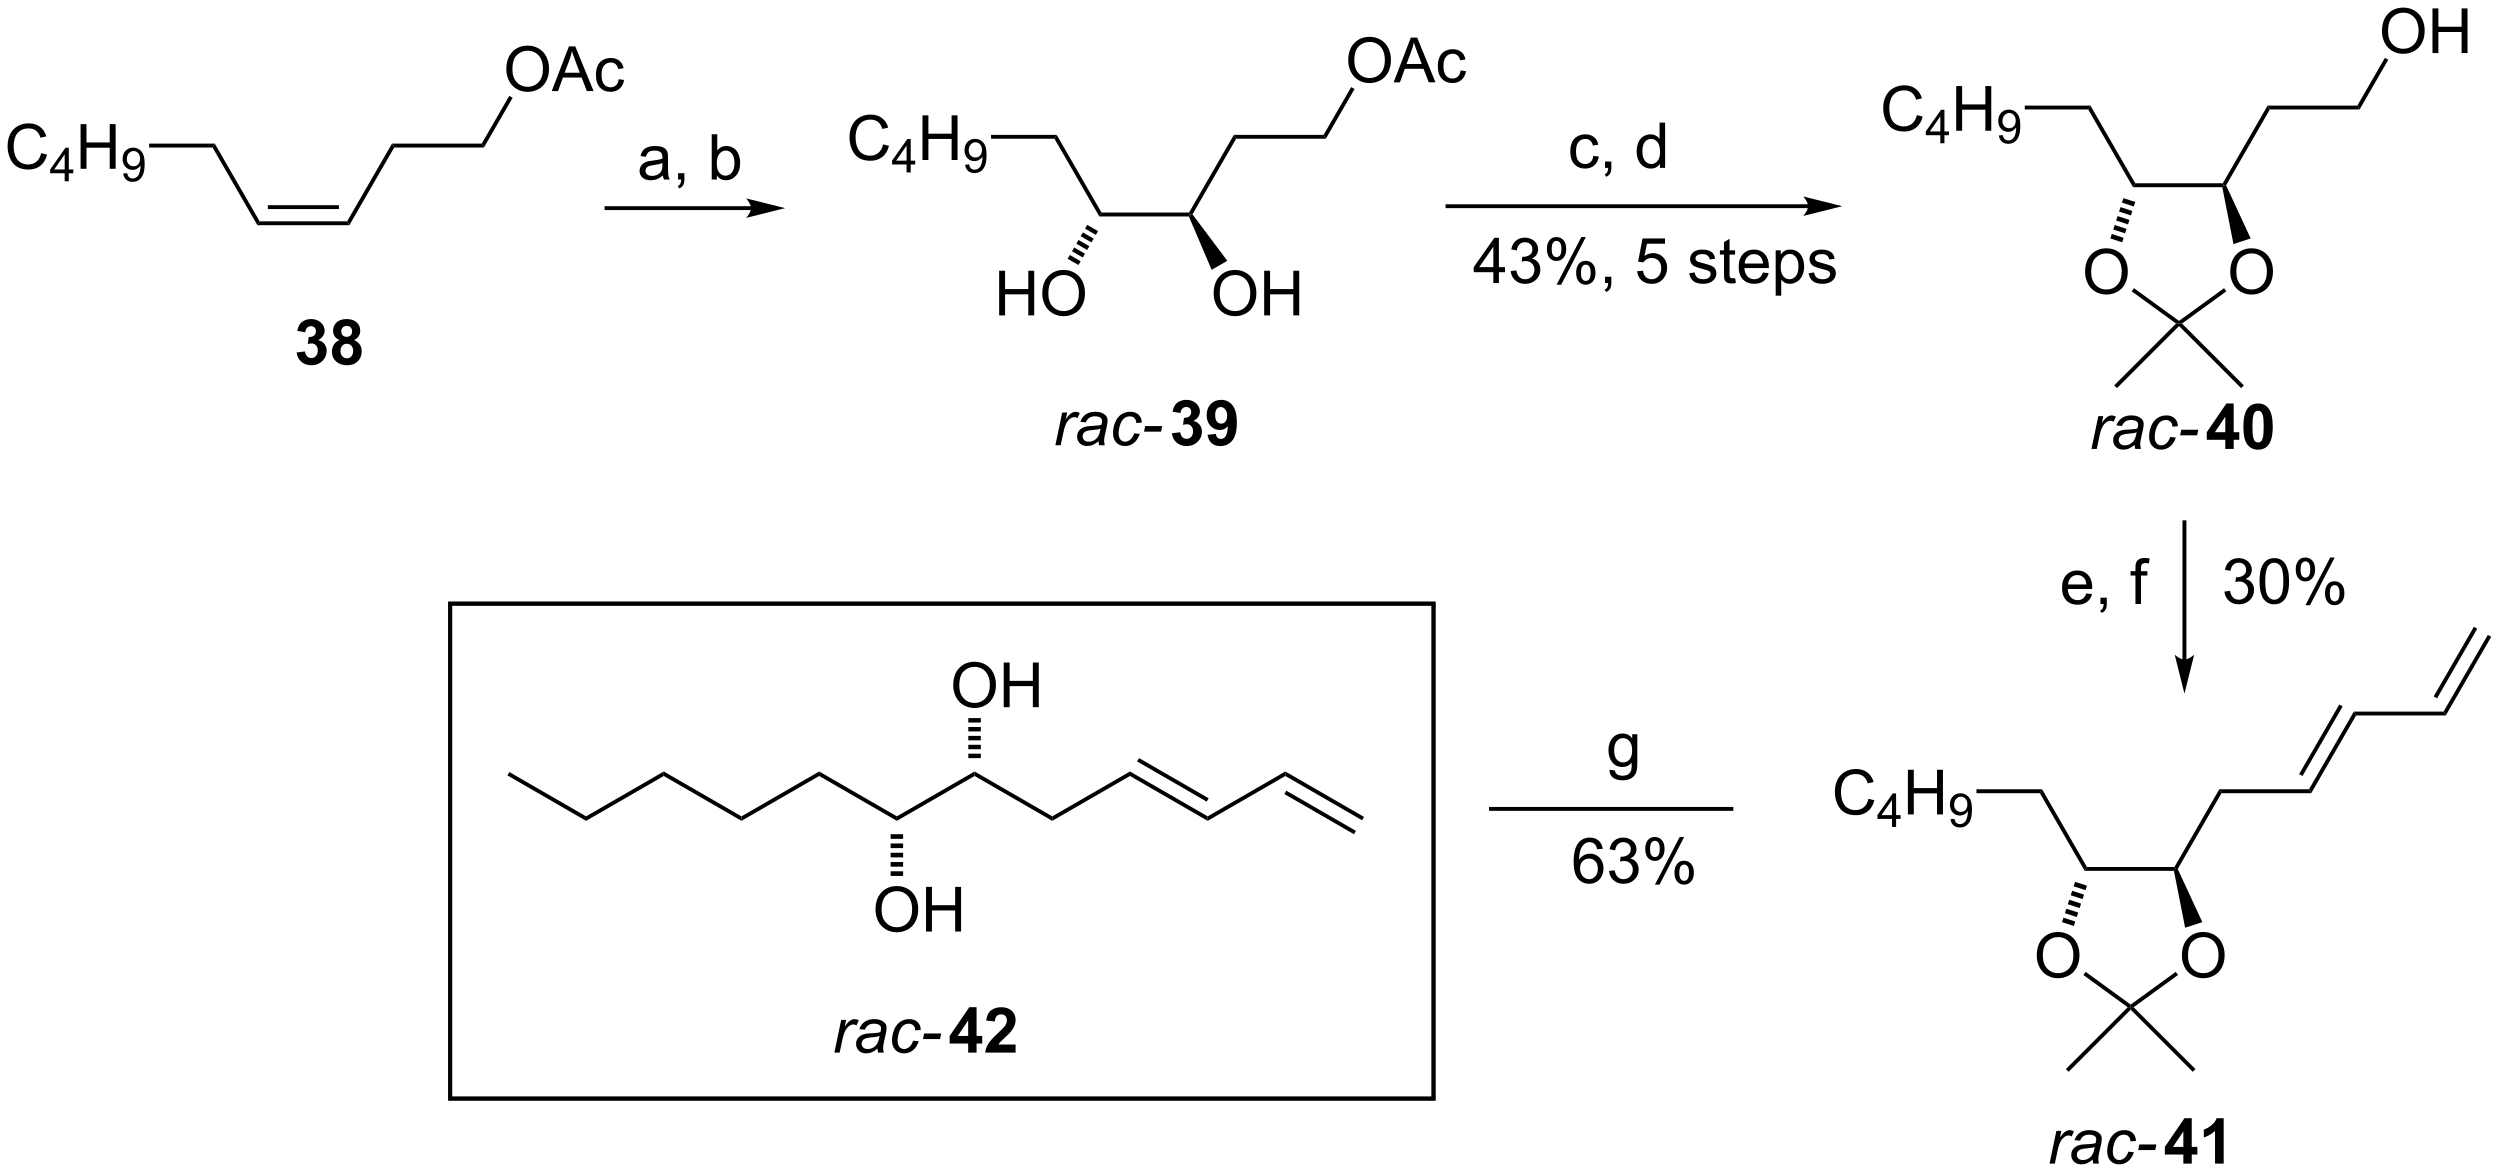<?xml version="1.0" encoding="UTF-8"?>
<!DOCTYPE svg PUBLIC '-//W3C//DTD SVG 1.0//EN'
          'http://www.w3.org/TR/2001/REC-SVG-20010904/DTD/svg10.dtd'>
<svg stroke-dasharray="none" shape-rendering="auto" xmlns="http://www.w3.org/2000/svg" font-family="'Dialog'" text-rendering="auto" width="879" fill-opacity="1" color-interpolation="auto" color-rendering="auto" preserveAspectRatio="xMidYMid meet" font-size="12px" viewBox="0 0 879 413" fill="black" xmlns:xlink="http://www.w3.org/1999/xlink" stroke="black" image-rendering="auto" stroke-miterlimit="10" stroke-linecap="square" stroke-linejoin="miter" font-style="normal" stroke-width="1" height="413" stroke-dashoffset="0" font-weight="normal" stroke-opacity="1"
><!--Generated by the Batik Graphics2D SVG Generator--><defs id="genericDefs"
  /><g
  ><defs id="defs1"
    ><clipPath clipPathUnits="userSpaceOnUse" id="clipPath1"
      ><path d="M1.607 1.611 L331.069 1.611 L331.069 156.127 L1.607 156.127 L1.607 1.611 Z"
      /></clipPath
      ><clipPath clipPathUnits="userSpaceOnUse" id="clipPath2"
      ><path d="M26.247 26.183 L26.247 176.402 L346.548 176.402 L346.548 26.183 Z"
      /></clipPath
    ></defs
    ><g transform="scale(2.667,2.667) translate(-1.607,-1.611) matrix(1.029,0,0,1.029,-25.391,-25.32)"
    ><path d="M111.16 48.652 Q110.765 48.989 110.398 49.129 Q110.034 49.266 109.615 49.266 Q108.922 49.266 108.55 48.929 Q108.178 48.589 108.178 48.064 Q108.178 47.755 108.318 47.5 Q108.46 47.244 108.687 47.091 Q108.914 46.935 109.198 46.856 Q109.409 46.801 109.831 46.751 Q110.694 46.648 111.102 46.506 Q111.105 46.358 111.105 46.319 Q111.105 45.883 110.904 45.707 Q110.63 45.464 110.092 45.464 Q109.591 45.464 109.351 45.641 Q109.112 45.818 108.998 46.263 L108.302 46.168 Q108.397 45.723 108.613 45.448 Q108.832 45.172 109.243 45.024 Q109.655 44.876 110.195 44.876 Q110.733 44.876 111.068 45.003 Q111.405 45.129 111.564 45.322 Q111.722 45.512 111.785 45.804 Q111.822 45.986 111.822 46.461 L111.822 47.41 Q111.822 48.404 111.867 48.668 Q111.912 48.929 112.046 49.171 L111.303 49.171 Q111.192 48.95 111.16 48.652 ZM111.102 47.062 Q110.715 47.22 109.939 47.331 Q109.499 47.394 109.317 47.473 Q109.135 47.553 109.035 47.705 Q108.937 47.858 108.937 48.043 Q108.937 48.328 109.154 48.517 Q109.37 48.707 109.784 48.707 Q110.195 48.707 110.514 48.528 Q110.836 48.349 110.986 48.035 Q111.102 47.795 111.102 47.323 L111.102 47.062 ZM113.11 49.171 L113.11 48.359 L113.922 48.359 L113.922 49.171 Q113.922 49.62 113.764 49.894 Q113.606 50.168 113.26 50.318 L113.063 50.015 Q113.289 49.915 113.395 49.722 Q113.503 49.533 113.513 49.171 L113.11 49.171 ZM118.083 49.171 L117.421 49.171 L117.421 43.373 L118.133 43.373 L118.133 45.44 Q118.584 44.876 119.285 44.876 Q119.673 44.876 120.018 45.032 Q120.364 45.187 120.588 45.472 Q120.812 45.754 120.939 46.155 Q121.065 46.553 121.065 47.007 Q121.065 48.088 120.53 48.678 Q119.997 49.266 119.248 49.266 Q118.505 49.266 118.083 48.644 L118.083 49.171 ZM118.075 47.038 Q118.075 47.795 118.281 48.13 Q118.615 48.681 119.19 48.681 Q119.657 48.681 119.997 48.275 Q120.337 47.869 120.337 47.067 Q120.337 46.245 120.01 45.854 Q119.683 45.462 119.222 45.462 Q118.755 45.462 118.415 45.868 Q118.075 46.271 118.075 47.038 Z" stroke="none" clip-path="url(#clipPath2)"
    /></g
    ><g transform="matrix(2.743,0,0,2.743,-71.995,-71.818)"
    ><path d="M122.513 52.611 L103.991 52.611 L103.741 52.611 L103.741 53.111 L103.991 53.111 L122.513 53.111 L122.763 53.111 L122.763 52.611 L122.513 52.611 ZM126.888 52.861 L121.888 51.611 C121.888 51.611 122.513 52.314 122.513 52.861 C122.513 53.408 121.888 54.111 121.888 54.111 Z" stroke="none" clip-path="url(#clipPath2)"
    /></g
    ><g transform="matrix(2.743,0,0,2.743,-71.995,-71.818)"
    ><path d="M217.664 62.466 L217.664 61.077 L215.149 61.077 L215.149 60.425 L217.796 56.668 L218.376 56.668 L218.376 60.425 L219.159 60.425 L219.159 61.077 L218.376 61.077 L218.376 62.466 L217.664 62.466 ZM217.664 60.425 L217.664 57.81 L215.85 60.425 L217.664 60.425 ZM219.891 60.934 L220.603 60.839 Q220.727 61.446 221.02 61.712 Q221.315 61.978 221.739 61.978 Q222.24 61.978 222.586 61.63 Q222.934 61.282 222.934 60.768 Q222.934 60.278 222.612 59.961 Q222.293 59.642 221.797 59.642 Q221.597 59.642 221.296 59.721 L221.375 59.096 Q221.447 59.104 221.489 59.104 Q221.945 59.104 222.309 58.867 Q222.673 58.63 222.673 58.134 Q222.673 57.744 222.406 57.488 Q222.143 57.23 221.724 57.23 Q221.307 57.23 221.03 57.49 Q220.753 57.752 220.674 58.274 L219.962 58.147 Q220.094 57.43 220.555 57.037 Q221.02 56.644 221.708 56.644 Q222.182 56.644 222.581 56.847 Q222.981 57.05 223.192 57.404 Q223.403 57.754 223.403 58.15 Q223.403 58.527 223.2 58.835 Q223 59.144 222.604 59.326 Q223.118 59.444 223.403 59.819 Q223.688 60.191 223.688 60.752 Q223.688 61.511 223.134 62.041 Q222.581 62.569 221.734 62.569 Q220.972 62.569 220.466 62.115 Q219.962 61.659 219.891 60.934 ZM224.528 58.06 Q224.528 57.438 224.839 57.003 Q225.153 56.568 225.746 56.568 Q226.292 56.568 226.648 56.958 Q227.006 57.348 227.006 58.102 Q227.006 58.838 226.645 59.236 Q226.284 59.634 225.754 59.634 Q225.226 59.634 224.876 59.244 Q224.528 58.851 224.528 58.06 ZM225.764 57.058 Q225.501 57.058 225.324 57.288 Q225.147 57.517 225.147 58.131 Q225.147 58.688 225.324 58.917 Q225.503 59.144 225.764 59.144 Q226.033 59.144 226.21 58.914 Q226.387 58.685 226.387 58.076 Q226.387 57.514 226.207 57.288 Q226.031 57.058 225.764 57.058 ZM225.77 62.68 L228.942 56.568 L229.519 56.568 L226.358 62.68 L225.77 62.68 ZM228.277 61.105 Q228.277 60.48 228.588 60.048 Q228.902 59.613 229.498 59.613 Q230.044 59.613 230.402 60.003 Q230.761 60.394 230.761 61.148 Q230.761 61.883 230.397 62.281 Q230.036 62.68 229.503 62.68 Q228.976 62.68 228.625 62.287 Q228.277 61.891 228.277 61.105 ZM229.519 60.103 Q229.25 60.103 229.073 60.333 Q228.897 60.562 228.897 61.177 Q228.897 61.73 229.073 61.96 Q229.253 62.189 229.514 62.189 Q229.788 62.189 229.962 61.96 Q230.139 61.73 230.139 61.121 Q230.139 60.56 229.959 60.333 Q229.783 60.103 229.519 60.103 ZM231.978 62.466 L231.978 61.654 L232.79 61.654 L232.79 62.466 Q232.79 62.914 232.632 63.188 Q232.474 63.463 232.128 63.613 L231.93 63.31 Q232.157 63.21 232.263 63.017 Q232.371 62.827 232.381 62.466 L231.978 62.466 ZM236.096 60.947 L236.843 60.884 Q236.927 61.43 237.227 61.704 Q237.531 61.978 237.958 61.978 Q238.472 61.978 238.828 61.591 Q239.184 61.203 239.184 60.562 Q239.184 59.953 238.841 59.602 Q238.501 59.249 237.947 59.249 Q237.602 59.249 237.325 59.407 Q237.048 59.563 236.89 59.811 L236.223 59.724 L236.785 56.747 L239.667 56.747 L239.667 57.427 L237.354 57.427 L237.04 58.986 Q237.562 58.622 238.137 58.622 Q238.897 58.622 239.419 59.149 Q239.941 59.674 239.941 60.499 Q239.941 61.287 239.482 61.86 Q238.923 62.566 237.958 62.566 Q237.167 62.566 236.666 62.123 Q236.167 61.678 236.096 60.947 ZM242.765 61.211 L243.469 61.1 Q243.527 61.525 243.798 61.751 Q244.07 61.976 244.555 61.976 Q245.045 61.976 245.283 61.775 Q245.52 61.575 245.52 61.306 Q245.52 61.066 245.312 60.926 Q245.164 60.831 244.584 60.686 Q243.801 60.489 243.498 60.343 Q243.194 60.198 243.039 59.945 Q242.883 59.69 242.883 59.381 Q242.883 59.099 243.01 58.862 Q243.139 58.622 243.361 58.464 Q243.527 58.34 243.814 58.255 Q244.101 58.171 244.428 58.171 Q244.924 58.171 245.296 58.313 Q245.67 58.456 245.847 58.698 Q246.026 58.941 246.095 59.349 L245.399 59.444 Q245.351 59.12 245.122 58.938 Q244.895 58.756 244.481 58.756 Q243.991 58.756 243.78 58.92 Q243.571 59.081 243.571 59.297 Q243.571 59.436 243.658 59.547 Q243.745 59.66 243.93 59.737 Q244.038 59.776 244.56 59.919 Q245.314 60.119 245.612 60.248 Q245.913 60.378 246.082 60.623 Q246.253 60.868 246.253 61.232 Q246.253 61.588 246.045 61.902 Q245.836 62.215 245.444 62.389 Q245.053 62.561 244.56 62.561 Q243.74 62.561 243.31 62.221 Q242.883 61.881 242.765 61.211 ZM248.652 61.828 L248.755 62.458 Q248.455 62.521 248.217 62.521 Q247.83 62.521 247.616 62.4 Q247.403 62.276 247.316 62.076 Q247.229 61.875 247.229 61.235 L247.229 58.819 L246.707 58.819 L246.707 58.266 L247.229 58.266 L247.229 57.224 L247.938 56.797 L247.938 58.266 L248.652 58.266 L248.652 58.819 L247.938 58.819 L247.938 61.274 Q247.938 61.58 247.975 61.667 Q248.012 61.754 248.096 61.807 Q248.183 61.857 248.341 61.857 Q248.46 61.857 248.652 61.828 ZM252.224 61.113 L252.959 61.203 Q252.785 61.849 252.314 62.205 Q251.844 62.561 251.114 62.561 Q250.191 62.561 249.65 61.994 Q249.113 61.425 249.113 60.401 Q249.113 59.342 249.658 58.756 Q250.204 58.171 251.074 58.171 Q251.915 58.171 252.448 58.746 Q252.983 59.318 252.983 60.357 Q252.983 60.42 252.981 60.547 L249.848 60.547 Q249.888 61.24 250.238 61.609 Q250.592 61.976 251.116 61.976 Q251.509 61.976 251.786 61.77 Q252.063 61.564 252.224 61.113 ZM249.888 59.961 L252.232 59.961 Q252.184 59.431 251.963 59.167 Q251.623 58.756 251.082 58.756 Q250.592 58.756 250.257 59.086 Q249.922 59.413 249.888 59.961 ZM253.855 64.077 L253.855 58.266 L254.503 58.266 L254.503 58.812 Q254.733 58.49 255.02 58.332 Q255.31 58.171 255.721 58.171 Q256.259 58.171 256.671 58.448 Q257.082 58.724 257.29 59.228 Q257.501 59.732 257.501 60.333 Q257.501 60.979 257.269 61.496 Q257.037 62.01 256.597 62.287 Q256.156 62.561 255.669 62.561 Q255.313 62.561 255.031 62.411 Q254.749 62.26 254.566 62.031 L254.566 64.077 L253.855 64.077 ZM254.498 60.388 Q254.498 61.2 254.825 61.588 Q255.155 61.976 255.621 61.976 Q256.096 61.976 256.433 61.575 Q256.774 61.171 256.774 60.33 Q256.774 59.526 256.441 59.128 Q256.112 58.727 255.653 58.727 Q255.199 58.727 254.849 59.154 Q254.498 59.579 254.498 60.388 ZM258.075 61.211 L258.779 61.1 Q258.837 61.525 259.108 61.751 Q259.38 61.976 259.865 61.976 Q260.356 61.976 260.593 61.775 Q260.83 61.575 260.83 61.306 Q260.83 61.066 260.622 60.926 Q260.474 60.831 259.894 60.686 Q259.111 60.489 258.808 60.343 Q258.505 60.198 258.349 59.945 Q258.193 59.69 258.193 59.381 Q258.193 59.099 258.32 58.862 Q258.449 58.622 258.671 58.464 Q258.837 58.34 259.124 58.255 Q259.411 58.171 259.738 58.171 Q260.234 58.171 260.606 58.313 Q260.98 58.456 261.157 58.698 Q261.336 58.941 261.405 59.349 L260.709 59.444 Q260.661 59.12 260.432 58.938 Q260.205 58.756 259.791 58.756 Q259.301 58.756 259.09 58.92 Q258.882 59.081 258.882 59.297 Q258.882 59.436 258.969 59.547 Q259.056 59.66 259.24 59.737 Q259.348 59.776 259.87 59.919 Q260.624 60.119 260.922 60.248 Q261.223 60.378 261.392 60.623 Q261.563 60.868 261.563 61.232 Q261.563 61.588 261.355 61.902 Q261.147 62.215 260.754 62.389 Q260.363 62.561 259.87 62.561 Q259.05 62.561 258.62 62.221 Q258.193 61.881 258.075 61.211 Z" stroke="none" clip-path="url(#clipPath2)"
    /></g
    ><g transform="matrix(2.743,0,0,2.743,-71.995,-71.818)"
    ><path d="M59.24 55.052 L59.529 54.552 L70.74 54.552 L71.029 55.052 ZM60.58 52.982 L69.689 52.982 L69.689 52.482 L60.58 52.482 Z" stroke="none" clip-path="url(#clipPath2)"
    /></g
    ><g transform="matrix(2.743,0,0,2.743,-71.995,-71.818)"
    ><path d="M71.029 55.052 L70.74 54.552 L76.49 44.592 L76.779 45.092 Z" stroke="none" clip-path="url(#clipPath2)"
    /></g
    ><g transform="matrix(2.743,0,0,2.743,-71.995,-71.818)"
    ><path d="M59.529 54.552 L59.24 55.052 L53.49 45.092 L53.779 44.592 Z" stroke="none" clip-path="url(#clipPath2)"
    /></g
    ><g transform="matrix(2.743,0,0,2.743,-71.995,-71.818)"
    ><path d="M76.779 45.092 L76.49 44.592 L87.99 44.592 L88.279 45.092 Z" stroke="none" clip-path="url(#clipPath2)"
    /></g
    ><g transform="matrix(2.743,0,0,2.743,-71.995,-71.818)"
    ><path d="M91.148 35.069 Q91.148 33.642 91.913 32.837 Q92.679 32.03 93.89 32.03 Q94.681 32.03 95.317 32.41 Q95.955 32.788 96.288 33.465 Q96.624 34.142 96.624 35.001 Q96.624 35.874 96.273 36.561 Q95.921 37.249 95.275 37.603 Q94.632 37.957 93.885 37.957 Q93.077 37.957 92.439 37.566 Q91.804 37.173 91.476 36.499 Q91.148 35.822 91.148 35.069 ZM91.929 35.08 Q91.929 36.116 92.484 36.712 Q93.041 37.306 93.882 37.306 Q94.736 37.306 95.288 36.705 Q95.843 36.103 95.843 34.999 Q95.843 34.298 95.606 33.777 Q95.369 33.257 94.913 32.97 Q94.46 32.681 93.892 32.681 Q93.088 32.681 92.507 33.236 Q91.929 33.788 91.929 35.08 ZM96.969 37.858 L99.17 32.132 L99.987 32.132 L102.331 37.858 L101.467 37.858 L100.8 36.124 L98.404 36.124 L97.776 37.858 L96.969 37.858 ZM98.623 35.507 L100.566 35.507 L99.967 33.921 Q99.693 33.197 99.56 32.733 Q99.451 33.283 99.253 33.827 L98.623 35.507 ZM105.553 36.337 L106.245 36.428 Q106.131 37.142 105.665 37.548 Q105.198 37.952 104.519 37.952 Q103.667 37.952 103.149 37.395 Q102.631 36.837 102.631 35.798 Q102.631 35.126 102.852 34.624 Q103.076 34.118 103.532 33.868 Q103.987 33.616 104.521 33.616 Q105.198 33.616 105.628 33.957 Q106.058 34.298 106.178 34.928 L105.495 35.033 Q105.396 34.616 105.149 34.405 Q104.901 34.194 104.55 34.194 Q104.019 34.194 103.685 34.574 Q103.355 34.955 103.355 35.78 Q103.355 36.616 103.675 36.996 Q103.995 37.374 104.511 37.374 Q104.925 37.374 105.201 37.121 Q105.48 36.866 105.553 36.337 Z" stroke="none" clip-path="url(#clipPath2)"
    /></g
    ><g transform="matrix(2.743,0,0,2.743,-71.995,-71.818)"
    ><path d="M88.279 45.092 L87.99 44.592 L91.525 38.471 L91.957 38.721 Z" stroke="none" clip-path="url(#clipPath2)"
    /></g
    ><g transform="matrix(2.743,0,0,2.743,-71.995,-71.818)"
    ><path d="M31.524 45.81 L32.282 46 Q32.045 46.935 31.425 47.427 Q30.805 47.916 29.912 47.916 Q28.985 47.916 28.404 47.539 Q27.826 47.161 27.522 46.448 Q27.22 45.731 27.22 44.911 Q27.22 44.015 27.561 43.351 Q27.904 42.685 28.535 42.338 Q29.165 41.992 29.923 41.992 Q30.782 41.992 31.368 42.429 Q31.954 42.867 32.186 43.661 L31.438 43.836 Q31.24 43.211 30.86 42.927 Q30.483 42.64 29.907 42.64 Q29.248 42.64 28.803 42.958 Q28.36 43.273 28.18 43.807 Q28.001 44.341 28.001 44.906 Q28.001 45.638 28.214 46.182 Q28.428 46.726 28.876 46.997 Q29.326 47.265 29.85 47.265 Q30.485 47.265 30.925 46.898 Q31.368 46.531 31.524 45.81 Z" stroke="none" clip-path="url(#clipPath2)"
    /></g
    ><g transform="matrix(2.743,0,0,2.743,-71.995,-71.818)"
    ><path d="M34.538 49.417 L34.538 48.388 L32.675 48.388 L32.675 47.906 L34.636 45.123 L35.065 45.123 L35.065 47.906 L35.645 47.906 L35.645 48.388 L35.065 48.388 L35.065 49.417 L34.538 49.417 ZM34.538 47.906 L34.538 45.968 L33.194 47.906 L34.538 47.906 Z" stroke="none" clip-path="url(#clipPath2)"
    /></g
    ><g transform="matrix(2.743,0,0,2.743,-71.995,-71.818)"
    ><path d="M36.576 47.817 L36.576 42.091 L37.334 42.091 L37.334 44.442 L40.31 44.442 L40.31 42.091 L41.068 42.091 L41.068 47.817 L40.31 47.817 L40.31 45.117 L37.334 45.117 L37.334 47.817 L36.576 47.817 Z" stroke="none" clip-path="url(#clipPath2)"
    /></g
    ><g transform="matrix(2.743,0,0,2.743,-71.995,-71.818)"
    ><path d="M42.041 48.423 L42.549 48.376 Q42.613 48.734 42.795 48.896 Q42.976 49.056 43.26 49.056 Q43.504 49.056 43.685 48.945 Q43.869 48.833 43.986 48.648 Q44.103 48.462 44.181 48.146 Q44.261 47.83 44.261 47.501 Q44.261 47.466 44.26 47.396 Q44.101 47.648 43.826 47.804 Q43.553 47.96 43.234 47.96 Q42.701 47.96 42.332 47.574 Q41.963 47.187 41.963 46.554 Q41.963 45.902 42.347 45.503 Q42.732 45.105 43.312 45.105 Q43.732 45.105 44.078 45.331 Q44.426 45.556 44.605 45.974 Q44.787 46.39 44.787 47.181 Q44.787 48.005 44.607 48.494 Q44.429 48.98 44.076 49.236 Q43.722 49.492 43.248 49.492 Q42.744 49.492 42.424 49.212 Q42.105 48.931 42.041 48.423 ZM44.201 46.529 Q44.201 46.074 43.959 45.808 Q43.717 45.54 43.377 45.54 Q43.025 45.54 42.764 45.828 Q42.504 46.115 42.504 46.572 Q42.504 46.982 42.752 47.24 Q43 47.495 43.363 47.495 Q43.728 47.495 43.965 47.24 Q44.201 46.982 44.201 46.529 Z" stroke="none" clip-path="url(#clipPath2)"
    /></g
    ><g transform="matrix(2.743,0,0,2.743,-71.995,-71.818)"
    ><path d="M53.779 44.592 L53.49 45.092 L45.363 45.092 L45.363 44.592 Z" stroke="none" clip-path="url(#clipPath2)"
    /></g
    ><g transform="matrix(2.743,0,0,2.743,-71.995,-71.818)"
    ><path d="M64.269 71.361 L65.344 71.232 Q65.394 71.643 65.619 71.862 Q65.845 72.078 66.167 72.078 Q66.51 72.078 66.745 71.817 Q66.982 71.556 66.982 71.113 Q66.982 70.694 66.755 70.449 Q66.531 70.204 66.207 70.204 Q65.993 70.204 65.695 70.285 L65.819 69.381 Q66.27 69.391 66.507 69.186 Q66.745 68.978 66.745 68.632 Q66.745 68.34 66.57 68.165 Q66.397 67.991 66.106 67.991 Q65.822 67.991 65.619 68.189 Q65.418 68.387 65.376 68.767 L64.35 68.593 Q64.459 68.068 64.672 67.754 Q64.888 67.438 65.273 67.258 Q65.661 67.079 66.138 67.079 Q66.958 67.079 67.451 67.601 Q67.86 68.028 67.86 68.566 Q67.86 69.328 67.024 69.784 Q67.522 69.89 67.82 70.262 Q68.121 70.633 68.121 71.161 Q68.121 71.923 67.562 72.463 Q67.006 73.001 66.175 73.001 Q65.387 73.001 64.867 72.548 Q64.35 72.094 64.269 71.361 ZM69.765 69.771 Q69.335 69.589 69.137 69.273 Q68.942 68.954 68.942 68.574 Q68.942 67.925 69.396 67.504 Q69.849 67.079 70.683 67.079 Q71.51 67.079 71.967 67.504 Q72.423 67.925 72.423 68.574 Q72.423 68.978 72.212 69.291 Q72.004 69.605 71.624 69.771 Q72.106 69.966 72.357 70.338 Q72.61 70.71 72.61 71.195 Q72.61 71.999 72.096 72.503 Q71.584 73.004 70.735 73.004 Q69.944 73.004 69.417 72.587 Q68.797 72.097 68.797 71.243 Q68.797 70.773 69.029 70.38 Q69.264 69.985 69.765 69.771 ZM69.994 68.653 Q69.994 68.986 70.181 69.173 Q70.371 69.357 70.683 69.357 Q70.999 69.357 71.189 69.17 Q71.379 68.98 71.379 68.648 Q71.379 68.337 71.191 68.15 Q71.004 67.96 70.696 67.96 Q70.374 67.96 70.184 68.15 Q69.994 68.34 69.994 68.653 ZM69.891 71.137 Q69.891 71.596 70.126 71.854 Q70.363 72.11 70.714 72.11 Q71.059 72.11 71.284 71.862 Q71.51 71.614 71.51 71.148 Q71.51 70.742 71.281 70.494 Q71.052 70.246 70.698 70.246 Q70.292 70.246 70.092 70.528 Q69.891 70.807 69.891 71.137 Z" stroke="none" clip-path="url(#clipPath2)"
    /></g
    ><g transform="matrix(2.743,0,0,2.743,-71.995,-71.818)"
    ><path d="M230.485 46.158 L231.187 46.25 Q231.071 46.972 230.599 47.384 Q230.127 47.792 229.438 47.792 Q228.576 47.792 228.052 47.228 Q227.527 46.664 227.527 45.612 Q227.527 44.932 227.751 44.423 Q227.978 43.911 228.439 43.658 Q228.9 43.402 229.441 43.402 Q230.127 43.402 230.562 43.748 Q230.997 44.093 231.118 44.731 L230.427 44.837 Q230.327 44.415 230.077 44.201 Q229.826 43.988 229.47 43.988 Q228.932 43.988 228.595 44.373 Q228.26 44.758 228.26 45.593 Q228.26 46.44 228.584 46.825 Q228.908 47.207 229.43 47.207 Q229.85 47.207 230.129 46.951 Q230.411 46.693 230.485 46.158 ZM231.98 47.697 L231.98 46.885 L232.792 46.885 L232.792 47.697 Q232.792 48.146 232.634 48.42 Q232.476 48.694 232.131 48.844 L231.933 48.541 Q232.16 48.441 232.265 48.249 Q232.373 48.059 232.384 47.697 L231.98 47.697 ZM239.02 47.697 L239.02 47.167 Q238.622 47.792 237.847 47.792 Q237.343 47.792 236.921 47.516 Q236.502 47.239 236.27 46.743 Q236.038 46.245 236.038 45.601 Q236.038 44.971 236.246 44.46 Q236.457 43.948 236.877 43.676 Q237.296 43.402 237.815 43.402 Q238.195 43.402 238.49 43.563 Q238.788 43.721 238.973 43.98 L238.973 41.899 L239.682 41.899 L239.682 47.697 L239.02 47.697 ZM236.771 45.601 Q236.771 46.408 237.111 46.809 Q237.451 47.207 237.913 47.207 Q238.38 47.207 238.707 46.825 Q239.033 46.442 239.033 45.659 Q239.033 44.797 238.701 44.394 Q238.369 43.99 237.881 43.99 Q237.407 43.99 237.088 44.378 Q236.771 44.766 236.771 45.601 Z" stroke="none" clip-path="url(#clipPath2)"
    /></g
    ><g transform="matrix(2.743,0,0,2.743,-71.995,-71.818)"
    ><path d="M258.011 52.364 L211.789 52.364 L211.539 52.364 L211.539 52.864 L211.789 52.864 L258.011 52.864 L258.261 52.864 L258.261 52.364 L258.011 52.364 ZM262.386 52.614 L257.386 51.364 C257.386 51.364 258.011 52.068 258.011 52.614 C258.011 53.161 257.386 53.864 257.386 53.864 Z" stroke="none" clip-path="url(#clipPath2)"
    /></g
    ><g transform="matrix(2.743,0,0,2.743,-71.995,-71.818)"
    ><path d="M167.156 53.927 L167.445 53.427 L178.656 53.427 L178.801 53.677 L178.637 53.927 Z" stroke="none" clip-path="url(#clipPath2)"
    /></g
    ><g transform="matrix(2.743,0,0,2.743,-71.995,-71.818)"
    ><path d="M179.099 53.66 L178.801 53.677 L178.656 53.427 L184.406 43.467 L184.695 43.967 Z" stroke="none" clip-path="url(#clipPath2)"
    /></g
    ><g transform="matrix(2.743,0,0,2.743,-71.995,-71.818)"
    ><path d="M167.445 53.427 L167.156 53.927 L161.406 43.967 L161.695 43.467 Z" stroke="none" clip-path="url(#clipPath2)"
    /></g
    ><g transform="matrix(2.743,0,0,2.743,-71.995,-71.818)"
    ><path d="M184.695 43.967 L184.406 43.467 L195.906 43.467 L196.195 43.967 Z" stroke="none" clip-path="url(#clipPath2)"
    /></g
    ><g transform="matrix(2.743,0,0,2.743,-71.995,-71.818)"
    ><path d="M199.064 33.944 Q199.064 32.517 199.829 31.712 Q200.595 30.905 201.806 30.905 Q202.597 30.905 203.233 31.285 Q203.871 31.663 204.204 32.34 Q204.54 33.017 204.54 33.876 Q204.54 34.749 204.189 35.436 Q203.837 36.124 203.191 36.478 Q202.548 36.832 201.801 36.832 Q200.993 36.832 200.355 36.441 Q199.72 36.048 199.392 35.374 Q199.064 34.697 199.064 33.944 ZM199.845 33.955 Q199.845 34.991 200.4 35.587 Q200.957 36.181 201.798 36.181 Q202.652 36.181 203.204 35.58 Q203.759 34.978 203.759 33.874 Q203.759 33.173 203.522 32.652 Q203.285 32.132 202.829 31.845 Q202.376 31.556 201.808 31.556 Q201.004 31.556 200.423 32.111 Q199.845 32.663 199.845 33.955 ZM204.885 36.733 L207.086 31.006 L207.904 31.006 L210.247 36.733 L209.383 36.733 L208.716 34.999 L206.32 34.999 L205.692 36.733 L204.885 36.733 ZM206.539 34.382 L208.482 34.382 L207.883 32.796 Q207.609 32.072 207.476 31.608 Q207.367 32.158 207.169 32.702 L206.539 34.382 ZM213.469 35.212 L214.161 35.303 Q214.047 36.017 213.581 36.423 Q213.114 36.827 212.435 36.827 Q211.583 36.827 211.065 36.27 Q210.547 35.712 210.547 34.673 Q210.547 34.001 210.768 33.499 Q210.992 32.993 211.448 32.743 Q211.904 32.491 212.437 32.491 Q213.114 32.491 213.544 32.832 Q213.974 33.173 214.094 33.803 L213.411 33.908 Q213.312 33.491 213.065 33.28 Q212.817 33.069 212.466 33.069 Q211.935 33.069 211.601 33.449 Q211.271 33.83 211.271 34.655 Q211.271 35.491 211.591 35.871 Q211.911 36.249 212.427 36.249 Q212.841 36.249 213.117 35.996 Q213.396 35.741 213.469 35.212 Z" stroke="none" clip-path="url(#clipPath2)"
    /></g
    ><g transform="matrix(2.743,0,0,2.743,-71.995,-71.818)"
    ><path d="M196.195 43.967 L195.906 43.467 L199.44 37.346 L199.873 37.596 Z" stroke="none" clip-path="url(#clipPath2)"
    /></g
    ><g transform="matrix(2.743,0,0,2.743,-71.995,-71.818)"
    ><path d="M139.44 44.685 L140.198 44.875 Q139.961 45.81 139.341 46.302 Q138.721 46.791 137.828 46.791 Q136.901 46.791 136.32 46.414 Q135.742 46.036 135.438 45.323 Q135.136 44.606 135.136 43.786 Q135.136 42.89 135.477 42.226 Q135.82 41.56 136.451 41.213 Q137.081 40.867 137.839 40.867 Q138.698 40.867 139.284 41.304 Q139.87 41.742 140.102 42.536 L139.354 42.711 Q139.156 42.086 138.776 41.802 Q138.399 41.515 137.823 41.515 Q137.164 41.515 136.719 41.833 Q136.276 42.148 136.096 42.682 Q135.917 43.216 135.917 43.781 Q135.917 44.513 136.13 45.057 Q136.344 45.601 136.792 45.872 Q137.242 46.14 137.766 46.14 Q138.401 46.14 138.841 45.773 Q139.284 45.406 139.44 44.685 Z" stroke="none" clip-path="url(#clipPath2)"
    /></g
    ><g transform="matrix(2.743,0,0,2.743,-71.995,-71.818)"
    ><path d="M142.454 48.292 L142.454 47.263 L140.591 47.263 L140.591 46.781 L142.552 43.998 L142.981 43.998 L142.981 46.781 L143.561 46.781 L143.561 47.263 L142.981 47.263 L142.981 48.292 L142.454 48.292 ZM142.454 46.781 L142.454 44.843 L141.11 46.781 L142.454 46.781 Z" stroke="none" clip-path="url(#clipPath2)"
    /></g
    ><g transform="matrix(2.743,0,0,2.743,-71.995,-71.818)"
    ><path d="M144.492 46.692 L144.492 40.966 L145.25 40.966 L145.25 43.317 L148.226 43.317 L148.226 40.966 L148.984 40.966 L148.984 46.692 L148.226 46.692 L148.226 43.992 L145.25 43.992 L145.25 46.692 L144.492 46.692 Z" stroke="none" clip-path="url(#clipPath2)"
    /></g
    ><g transform="matrix(2.743,0,0,2.743,-71.995,-71.818)"
    ><path d="M149.957 47.298 L150.465 47.251 Q150.529 47.609 150.711 47.771 Q150.892 47.931 151.176 47.931 Q151.42 47.931 151.601 47.82 Q151.785 47.708 151.902 47.523 Q152.019 47.337 152.097 47.021 Q152.178 46.705 152.178 46.376 Q152.178 46.341 152.176 46.271 Q152.017 46.523 151.742 46.679 Q151.469 46.835 151.15 46.835 Q150.617 46.835 150.248 46.449 Q149.879 46.062 149.879 45.429 Q149.879 44.777 150.263 44.378 Q150.648 43.98 151.228 43.98 Q151.648 43.98 151.994 44.206 Q152.342 44.431 152.521 44.849 Q152.703 45.265 152.703 46.056 Q152.703 46.88 152.523 47.369 Q152.345 47.855 151.992 48.111 Q151.638 48.367 151.164 48.367 Q150.66 48.367 150.34 48.087 Q150.021 47.806 149.957 47.298 ZM152.117 45.404 Q152.117 44.949 151.875 44.683 Q151.633 44.415 151.293 44.415 Q150.941 44.415 150.679 44.703 Q150.42 44.99 150.42 45.447 Q150.42 45.857 150.668 46.115 Q150.916 46.37 151.279 46.37 Q151.644 46.37 151.881 46.115 Q152.117 45.857 152.117 45.404 Z" stroke="none" clip-path="url(#clipPath2)"
    /></g
    ><g transform="matrix(2.743,0,0,2.743,-71.995,-71.818)"
    ><path d="M161.695 43.467 L161.406 43.967 L153.279 43.967 L153.279 43.467 Z" stroke="none" clip-path="url(#clipPath2)"
    /></g
    ><g transform="matrix(2.743,0,0,2.743,-71.995,-71.818)"
    ><path d="M161.525 83.258 L162.403 79.058 L163.036 79.058 L162.859 79.915 Q163.184 79.429 163.492 79.197 Q163.803 78.963 164.128 78.963 Q164.341 78.963 164.655 79.116 L164.362 79.78 Q164.175 79.646 163.954 79.646 Q163.579 79.646 163.184 80.065 Q162.788 80.484 162.561 81.573 L162.206 83.258 L161.525 83.258 ZM167.054 82.736 Q166.683 83.055 166.337 83.205 Q165.994 83.353 165.604 83.353 Q165.022 83.353 164.666 83.01 Q164.31 82.667 164.31 82.135 Q164.31 81.781 164.47 81.512 Q164.631 81.241 164.895 81.077 Q165.161 80.911 165.544 80.84 Q165.786 80.793 166.458 80.766 Q167.133 80.737 167.426 80.624 Q167.511 80.331 167.511 80.136 Q167.511 79.888 167.329 79.746 Q167.078 79.548 166.601 79.548 Q166.15 79.548 165.863 79.748 Q165.575 79.946 165.446 80.315 L164.721 80.252 Q164.942 79.627 165.422 79.295 Q165.905 78.963 166.635 78.963 Q167.416 78.963 167.869 79.335 Q168.217 79.611 168.217 80.054 Q168.217 80.389 168.12 80.832 L167.885 81.876 Q167.774 82.375 167.774 82.688 Q167.774 82.886 167.861 83.258 L167.139 83.258 Q167.078 83.052 167.054 82.736 ZM167.321 81.13 Q167.171 81.188 166.996 81.22 Q166.825 81.251 166.422 81.288 Q165.797 81.344 165.538 81.428 Q165.283 81.512 165.151 81.7 Q165.022 81.884 165.022 82.111 Q165.022 82.412 165.23 82.607 Q165.438 82.799 165.82 82.799 Q166.176 82.799 166.503 82.612 Q166.833 82.422 167.023 82.087 Q167.213 81.75 167.321 81.13 ZM171.628 81.726 L172.342 81.802 Q172.073 82.588 171.578 82.971 Q171.082 83.353 170.449 83.353 Q169.764 83.353 169.339 82.91 Q168.915 82.467 168.915 81.671 Q168.915 80.982 169.186 80.318 Q169.46 79.653 169.967 79.308 Q170.476 78.963 171.13 78.963 Q171.804 78.963 172.2 79.345 Q172.595 79.725 172.595 80.355 L171.892 80.402 Q171.889 80.001 171.66 79.777 Q171.433 79.551 171.061 79.551 Q170.631 79.551 170.315 79.825 Q169.998 80.097 169.816 80.653 Q169.637 81.209 169.637 81.723 Q169.637 82.261 169.874 82.53 Q170.112 82.799 170.46 82.799 Q170.808 82.799 171.127 82.535 Q171.446 82.269 171.628 81.726 ZM172.886 81.518 L173.036 80.8 L175.219 80.8 L175.071 81.518 L172.886 81.518 Z" stroke="none" clip-path="url(#clipPath2)"
    /></g
    ><g transform="matrix(2.743,0,0,2.743,-71.995,-71.818)"
    ><path d="M176.46 81.718 L177.536 81.589 Q177.586 82 177.81 82.219 Q178.037 82.435 178.358 82.435 Q178.701 82.435 178.936 82.174 Q179.173 81.913 179.173 81.47 Q179.173 81.051 178.946 80.806 Q178.722 80.561 178.398 80.561 Q178.185 80.561 177.887 80.642 L178.011 79.738 Q178.461 79.748 178.699 79.543 Q178.936 79.335 178.936 78.989 Q178.936 78.696 178.762 78.522 Q178.588 78.348 178.298 78.348 Q178.013 78.348 177.81 78.546 Q177.61 78.744 177.567 79.124 L176.542 78.95 Q176.65 78.425 176.863 78.111 Q177.08 77.795 177.465 77.615 Q177.852 77.436 178.329 77.436 Q179.149 77.436 179.643 77.958 Q180.051 78.385 180.051 78.923 Q180.051 79.685 179.215 80.141 Q179.714 80.247 180.012 80.618 Q180.312 80.99 180.312 81.518 Q180.312 82.28 179.753 82.82 Q179.197 83.358 178.366 83.358 Q177.578 83.358 177.059 82.905 Q176.542 82.451 176.46 81.718 ZM181.028 81.916 L182.104 81.797 Q182.143 82.127 182.31 82.285 Q182.476 82.443 182.747 82.443 Q183.093 82.443 183.333 82.127 Q183.575 81.81 183.641 80.814 Q183.222 81.299 182.594 81.299 Q181.909 81.299 181.413 80.772 Q180.917 80.244 180.917 79.398 Q180.917 78.514 181.44 77.977 Q181.964 77.436 182.776 77.436 Q183.657 77.436 184.221 78.119 Q184.788 78.799 184.788 80.363 Q184.788 81.953 184.197 82.657 Q183.609 83.361 182.666 83.361 Q181.985 83.361 181.566 82.999 Q181.147 82.636 181.028 81.916 ZM183.544 79.487 Q183.544 78.95 183.296 78.654 Q183.048 78.356 182.724 78.356 Q182.415 78.356 182.212 78.601 Q182.009 78.844 182.009 79.398 Q182.009 79.959 182.231 80.223 Q182.452 80.484 182.784 80.484 Q183.103 80.484 183.322 80.231 Q183.544 79.978 183.544 79.487 Z" stroke="none" clip-path="url(#clipPath2)"
    /></g
    ><g transform="matrix(2.743,0,0,2.743,-71.995,-71.818)"
    ><path d="M154.32 66.611 L154.32 60.884 L155.078 60.884 L155.078 63.236 L158.054 63.236 L158.054 60.884 L158.812 60.884 L158.812 66.611 L158.054 66.611 L158.054 63.91 L155.078 63.91 L155.078 66.611 L154.32 66.611 ZM159.845 63.822 Q159.845 62.395 160.611 61.59 Q161.376 60.783 162.587 60.783 Q163.379 60.783 164.014 61.163 Q164.652 61.541 164.986 62.218 Q165.321 62.895 165.321 63.754 Q165.321 64.627 164.97 65.314 Q164.618 66.002 163.972 66.356 Q163.329 66.71 162.582 66.71 Q161.775 66.71 161.137 66.319 Q160.501 65.926 160.173 65.252 Q159.845 64.575 159.845 63.822 ZM160.626 63.832 Q160.626 64.869 161.181 65.465 Q161.738 66.059 162.579 66.059 Q163.433 66.059 163.986 65.457 Q164.54 64.856 164.54 63.752 Q164.54 63.051 164.303 62.53 Q164.066 62.009 163.611 61.723 Q163.157 61.434 162.59 61.434 Q161.785 61.434 161.204 61.989 Q160.626 62.541 160.626 63.832 Z" stroke="none" clip-path="url(#clipPath2)"
    /></g
    ><g transform="matrix(2.743,0,0,2.743,-71.995,-71.818)"
    ><path d="M166.993 55.809 L166.715 56.292 L165.329 55.492 L165.608 55.009 ZM166.436 56.775 L166.157 57.258 L164.771 56.458 L165.05 55.975 ZM165.878 57.74 L165.599 58.223 L164.214 57.423 L164.493 56.94 ZM165.321 58.706 L165.042 59.189 L163.656 58.389 L163.935 57.906 ZM164.763 59.672 L164.484 60.155 L163.099 59.355 L163.377 58.872 Z" stroke="none" clip-path="url(#clipPath2)"
    /></g
    ><g transform="matrix(2.743,0,0,2.743,-71.995,-71.818)"
    ><path d="M181.814 63.822 Q181.814 62.395 182.579 61.59 Q183.345 60.783 184.556 60.783 Q185.347 60.783 185.983 61.163 Q186.621 61.541 186.954 62.218 Q187.29 62.895 187.29 63.754 Q187.29 64.627 186.939 65.314 Q186.587 66.002 185.941 66.356 Q185.298 66.71 184.551 66.71 Q183.743 66.71 183.105 66.319 Q182.47 65.926 182.142 65.252 Q181.814 64.575 181.814 63.822 ZM182.595 63.832 Q182.595 64.869 183.15 65.465 Q183.707 66.059 184.548 66.059 Q185.402 66.059 185.954 65.457 Q186.509 64.856 186.509 63.752 Q186.509 63.051 186.272 62.53 Q186.035 62.009 185.579 61.723 Q185.126 61.434 184.558 61.434 Q183.754 61.434 183.173 61.989 Q182.595 62.541 182.595 63.832 ZM188.289 66.611 L188.289 60.884 L189.047 60.884 L189.047 63.236 L192.023 63.236 L192.023 60.884 L192.781 60.884 L192.781 66.611 L192.023 66.611 L192.023 63.91 L189.047 63.91 L189.047 66.611 L188.289 66.611 Z" stroke="none" clip-path="url(#clipPath2)"
    /></g
    ><g transform="matrix(2.743,0,0,2.743,-71.995,-71.818)"
    ><path d="M178.637 53.927 L178.801 53.677 L179.099 53.66 L183.566 59.611 L181.557 60.771 Z" stroke="none" clip-path="url(#clipPath2)"
    /></g
    ><g transform="matrix(2.743,0,0,2.743,-71.995,-71.818)"
    ><path d="M293.671 102.25 L294.407 102.339 Q294.233 102.985 293.761 103.341 Q293.291 103.697 292.561 103.697 Q291.638 103.697 291.098 103.13 Q290.56 102.561 290.56 101.538 Q290.56 100.478 291.106 99.892 Q291.651 99.307 292.522 99.307 Q293.363 99.307 293.895 99.882 Q294.43 100.454 294.43 101.493 Q294.43 101.556 294.428 101.683 L291.295 101.683 Q291.335 102.376 291.686 102.746 Q292.039 103.112 292.564 103.112 Q292.957 103.112 293.233 102.906 Q293.51 102.701 293.671 102.25 ZM291.335 101.097 L293.679 101.097 Q293.632 100.567 293.41 100.304 Q293.07 99.892 292.529 99.892 Q292.039 99.892 291.704 100.222 Q291.369 100.549 291.335 101.097 ZM295.486 103.602 L295.486 102.79 L296.299 102.79 L296.299 103.602 Q296.299 104.051 296.14 104.325 Q295.982 104.599 295.637 104.749 L295.439 104.446 Q295.666 104.346 295.771 104.153 Q295.879 103.964 295.89 103.602 L295.486 103.602 ZM299.971 103.602 L299.971 99.956 L299.344 99.956 L299.344 99.402 L299.971 99.402 L299.971 98.954 Q299.971 98.532 300.048 98.326 Q300.151 98.049 300.409 97.878 Q300.668 97.704 301.134 97.704 Q301.435 97.704 301.799 97.775 L301.693 98.397 Q301.472 98.358 301.274 98.358 Q300.95 98.358 300.815 98.498 Q300.681 98.635 300.681 99.014 L300.681 99.402 L301.498 99.402 L301.498 99.956 L300.681 99.956 L300.681 103.602 L299.971 103.602 Z" stroke="none" clip-path="url(#clipPath2)"
    /></g
    ><g transform="matrix(2.743,0,0,2.743,-71.995,-71.818)"
    ><path d="M299.661 50.177 L299.95 49.677 L311.161 49.677 L311.305 49.927 L311.101 50.177 Z" stroke="none" clip-path="url(#clipPath2)"
    /></g
    ><g transform="matrix(2.743,0,0,2.743,-71.995,-71.818)"
    ><path d="M311.586 49.941 L311.305 49.927 L311.161 49.677 L316.911 39.717 L317.2 40.217 Z" stroke="none" clip-path="url(#clipPath2)"
    /></g
    ><g transform="matrix(2.743,0,0,2.743,-71.995,-71.818)"
    ><path d="M299.95 49.677 L299.661 50.177 L293.911 40.217 L294.2 39.717 Z" stroke="none" clip-path="url(#clipPath2)"
    /></g
    ><g transform="matrix(2.743,0,0,2.743,-71.995,-71.818)"
    ><path d="M317.2 40.217 L316.911 39.717 L328.411 39.717 L328.7 40.217 Z" stroke="none" clip-path="url(#clipPath2)"
    /></g
    ><g transform="matrix(2.743,0,0,2.743,-71.995,-71.818)"
    ><path d="M331.568 30.194 Q331.568 28.767 332.334 27.962 Q333.099 27.155 334.31 27.155 Q335.102 27.155 335.738 27.535 Q336.375 27.913 336.709 28.59 Q337.045 29.267 337.045 30.126 Q337.045 30.999 336.693 31.686 Q336.342 32.374 335.696 32.728 Q335.053 33.082 334.305 33.082 Q333.498 33.082 332.86 32.691 Q332.224 32.298 331.896 31.624 Q331.568 30.947 331.568 30.194 ZM332.349 30.204 Q332.349 31.241 332.904 31.837 Q333.462 32.431 334.303 32.431 Q335.157 32.431 335.709 31.829 Q336.264 31.228 336.264 30.124 Q336.264 29.423 336.027 28.902 Q335.79 28.381 335.334 28.095 Q334.881 27.806 334.313 27.806 Q333.508 27.806 332.928 28.361 Q332.349 28.913 332.349 30.204 ZM338.043 32.983 L338.043 27.256 L338.801 27.256 L338.801 29.608 L341.778 29.608 L341.778 27.256 L342.536 27.256 L342.536 32.983 L341.778 32.983 L341.778 30.283 L338.801 30.283 L338.801 32.983 L338.043 32.983 Z" stroke="none" clip-path="url(#clipPath2)"
    /></g
    ><g transform="matrix(2.743,0,0,2.743,-71.995,-71.818)"
    ><path d="M328.7 40.217 L328.411 39.717 L331.945 33.596 L332.378 33.846 Z" stroke="none" clip-path="url(#clipPath2)"
    /></g
    ><g transform="matrix(2.743,0,0,2.743,-71.995,-71.818)"
    ><path d="M271.945 40.935 L272.703 41.125 Q272.466 42.06 271.846 42.552 Q271.226 43.041 270.333 43.041 Q269.406 43.041 268.825 42.664 Q268.247 42.286 267.942 41.573 Q267.64 40.856 267.64 40.036 Q267.64 39.14 267.981 38.476 Q268.325 37.81 268.955 37.463 Q269.586 37.117 270.343 37.117 Q271.203 37.117 271.789 37.554 Q272.375 37.992 272.606 38.786 L271.859 38.961 Q271.661 38.336 271.281 38.052 Q270.903 37.765 270.328 37.765 Q269.669 37.765 269.224 38.083 Q268.781 38.398 268.601 38.932 Q268.421 39.466 268.421 40.031 Q268.421 40.763 268.635 41.307 Q268.849 41.851 269.296 42.122 Q269.747 42.39 270.27 42.39 Q270.906 42.39 271.346 42.023 Q271.789 41.656 271.945 40.935 Z" stroke="none" clip-path="url(#clipPath2)"
    /></g
    ><g transform="matrix(2.743,0,0,2.743,-71.995,-71.818)"
    ><path d="M274.959 44.542 L274.959 43.513 L273.095 43.513 L273.095 43.031 L275.056 40.248 L275.486 40.248 L275.486 43.031 L276.066 43.031 L276.066 43.513 L275.486 43.513 L275.486 44.542 L274.959 44.542 ZM274.959 43.031 L274.959 41.093 L273.615 43.031 L274.959 43.031 Z" stroke="none" clip-path="url(#clipPath2)"
    /></g
    ><g transform="matrix(2.743,0,0,2.743,-71.995,-71.818)"
    ><path d="M276.997 42.942 L276.997 37.216 L277.754 37.216 L277.754 39.567 L280.731 39.567 L280.731 37.216 L281.489 37.216 L281.489 42.942 L280.731 42.942 L280.731 40.242 L277.754 40.242 L277.754 42.942 L276.997 42.942 Z" stroke="none" clip-path="url(#clipPath2)"
    /></g
    ><g transform="matrix(2.743,0,0,2.743,-71.995,-71.818)"
    ><path d="M282.462 43.548 L282.969 43.501 Q283.034 43.859 283.215 44.021 Q283.397 44.181 283.68 44.181 Q283.924 44.181 284.106 44.07 Q284.29 43.958 284.407 43.773 Q284.524 43.587 284.602 43.271 Q284.682 42.955 284.682 42.626 Q284.682 42.591 284.68 42.521 Q284.522 42.773 284.247 42.929 Q283.973 43.085 283.655 43.085 Q283.122 43.085 282.752 42.699 Q282.383 42.312 282.383 41.679 Q282.383 41.027 282.768 40.628 Q283.153 40.23 283.733 40.23 Q284.153 40.23 284.499 40.456 Q284.846 40.681 285.026 41.099 Q285.208 41.515 285.208 42.306 Q285.208 43.13 285.028 43.619 Q284.85 44.105 284.497 44.361 Q284.143 44.617 283.668 44.617 Q283.165 44.617 282.844 44.337 Q282.526 44.056 282.462 43.548 ZM284.622 41.654 Q284.622 41.199 284.38 40.933 Q284.137 40.665 283.798 40.665 Q283.446 40.665 283.184 40.953 Q282.924 41.24 282.924 41.697 Q282.924 42.107 283.173 42.365 Q283.421 42.62 283.784 42.62 Q284.149 42.62 284.385 42.365 Q284.622 42.107 284.622 41.654 Z" stroke="none" clip-path="url(#clipPath2)"
    /></g
    ><g transform="matrix(2.743,0,0,2.743,-71.995,-71.818)"
    ><path d="M294.2 39.717 L293.911 40.217 L285.784 40.217 L285.784 39.717 Z" stroke="none" clip-path="url(#clipPath2)"
    /></g
    ><g transform="matrix(2.743,0,0,2.743,-71.995,-71.818)"
    ><path d="M294.332 83.724 L295.21 79.524 L295.843 79.524 L295.666 80.381 Q295.991 79.896 296.299 79.664 Q296.61 79.429 296.935 79.429 Q297.148 79.429 297.462 79.582 L297.169 80.246 Q296.982 80.112 296.761 80.112 Q296.386 80.112 295.991 80.531 Q295.595 80.951 295.368 82.039 L295.012 83.724 L294.332 83.724 ZM299.861 83.202 Q299.49 83.521 299.144 83.672 Q298.801 83.819 298.411 83.819 Q297.828 83.819 297.473 83.476 Q297.116 83.134 297.116 82.601 Q297.116 82.248 297.277 81.979 Q297.438 81.707 297.702 81.544 Q297.968 81.378 298.351 81.306 Q298.593 81.259 299.265 81.233 Q299.94 81.204 300.233 81.09 Q300.317 80.797 300.317 80.602 Q300.317 80.355 300.136 80.212 Q299.885 80.014 299.408 80.014 Q298.957 80.014 298.67 80.215 Q298.382 80.413 298.253 80.782 L297.528 80.718 Q297.749 80.094 298.229 79.761 Q298.712 79.429 299.442 79.429 Q300.223 79.429 300.676 79.801 Q301.024 80.078 301.024 80.521 Q301.024 80.856 300.927 81.299 L300.692 82.343 Q300.581 82.841 300.581 83.155 Q300.581 83.353 300.668 83.724 L299.946 83.724 Q299.885 83.519 299.861 83.202 ZM300.128 81.597 Q299.977 81.654 299.803 81.686 Q299.632 81.718 299.228 81.755 Q298.604 81.81 298.345 81.894 Q298.089 81.979 297.958 82.166 Q297.828 82.351 297.828 82.577 Q297.828 82.878 298.037 83.073 Q298.245 83.266 298.627 83.266 Q298.983 83.266 299.31 83.078 Q299.64 82.888 299.83 82.554 Q300.019 82.216 300.128 81.597 ZM304.435 82.192 L305.149 82.269 Q304.88 83.055 304.385 83.437 Q303.889 83.819 303.256 83.819 Q302.571 83.819 302.146 83.376 Q301.722 82.933 301.722 82.137 Q301.722 81.449 301.993 80.784 Q302.267 80.12 302.774 79.775 Q303.283 79.429 303.936 79.429 Q304.611 79.429 305.007 79.811 Q305.402 80.191 305.402 80.821 L304.698 80.869 Q304.696 80.468 304.466 80.244 Q304.24 80.017 303.868 80.017 Q303.438 80.017 303.122 80.291 Q302.805 80.563 302.623 81.119 Q302.444 81.676 302.444 82.19 Q302.444 82.728 302.681 82.997 Q302.919 83.266 303.267 83.266 Q303.615 83.266 303.934 83.002 Q304.253 82.736 304.435 82.192 ZM305.692 81.984 L305.843 81.267 L308.026 81.267 L307.878 81.984 L305.692 81.984 Z" stroke="none" clip-path="url(#clipPath2)"
    /></g
    ><g transform="matrix(2.743,0,0,2.743,-71.995,-71.818)"
    ><path d="M311.484 83.724 L311.484 82.556 L309.111 82.556 L309.111 81.583 L311.627 77.902 L312.56 77.902 L312.56 81.581 L313.28 81.581 L313.28 82.556 L312.56 82.556 L312.56 83.724 L311.484 83.724 ZM311.484 81.581 L311.484 79.598 L310.153 81.581 L311.484 81.581 ZM315.689 77.902 Q316.532 77.902 317.007 78.504 Q317.571 79.216 317.571 80.864 Q317.571 82.509 317.002 83.229 Q316.532 83.825 315.689 83.825 Q314.842 83.825 314.323 83.173 Q313.806 82.522 313.806 80.853 Q313.806 79.216 314.375 78.496 Q314.848 77.902 315.689 77.902 ZM315.689 78.823 Q315.488 78.823 315.33 78.952 Q315.172 79.081 315.085 79.413 Q314.969 79.843 314.969 80.864 Q314.969 81.884 315.072 82.266 Q315.174 82.648 315.33 82.775 Q315.488 82.902 315.689 82.902 Q315.892 82.902 316.05 82.772 Q316.208 82.643 316.295 82.311 Q316.408 81.884 316.408 80.864 Q316.408 79.843 316.306 79.463 Q316.203 79.081 316.047 78.952 Q315.892 78.823 315.689 78.823 Z" stroke="none" clip-path="url(#clipPath2)"
    /></g
    ><g transform="matrix(2.743,0,0,2.743,-71.995,-71.818)"
    ><path d="M293.515 61.05 Q293.515 59.623 294.28 58.818 Q295.046 58.011 296.257 58.011 Q297.048 58.011 297.684 58.391 Q298.322 58.769 298.655 59.446 Q298.991 60.123 298.991 60.982 Q298.991 61.855 298.64 62.542 Q298.288 63.23 297.642 63.584 Q296.999 63.938 296.252 63.938 Q295.444 63.938 294.806 63.547 Q294.171 63.154 293.843 62.48 Q293.515 61.802 293.515 61.05 ZM294.296 61.06 Q294.296 62.097 294.851 62.693 Q295.408 63.287 296.249 63.287 Q297.103 63.287 297.655 62.685 Q298.21 62.084 298.21 60.98 Q298.21 60.279 297.973 59.758 Q297.736 59.237 297.28 58.951 Q296.827 58.662 296.259 58.662 Q295.455 58.662 294.874 59.217 Q294.296 59.769 294.296 61.06 Z" stroke="none" clip-path="url(#clipPath2)"
    /></g
    ><g transform="matrix(2.743,0,0,2.743,-71.995,-71.818)"
    ><path d="M312.122 61.05 Q312.122 59.623 312.887 58.818 Q313.653 58.011 314.864 58.011 Q315.656 58.011 316.291 58.391 Q316.929 58.769 317.262 59.446 Q317.599 60.123 317.599 60.982 Q317.599 61.855 317.247 62.542 Q316.895 63.23 316.25 63.584 Q315.606 63.938 314.859 63.938 Q314.052 63.938 313.414 63.547 Q312.778 63.154 312.45 62.48 Q312.122 61.802 312.122 61.05 ZM312.903 61.06 Q312.903 62.097 313.458 62.693 Q314.015 63.287 314.856 63.287 Q315.71 63.287 316.262 62.685 Q316.817 62.084 316.817 60.98 Q316.817 60.279 316.58 59.758 Q316.343 59.237 315.887 58.951 Q315.434 58.662 314.867 58.662 Q314.062 58.662 313.481 59.217 Q312.903 59.769 312.903 61.06 Z" stroke="none" clip-path="url(#clipPath2)"
    /></g
    ><g transform="matrix(2.743,0,0,2.743,-71.995,-71.818)"
    ><path d="M299.948 52.076 L299.762 52.65 L298.24 52.156 L298.426 51.582 ZM299.575 53.224 L299.389 53.798 L297.867 53.304 L298.053 52.73 ZM299.202 54.372 L299.015 54.946 L297.494 54.452 L297.68 53.878 ZM298.829 55.52 L298.642 56.094 L297.121 55.6 L297.307 55.026 ZM298.456 56.668 L298.269 57.242 L296.748 56.748 L296.934 56.174 Z" stroke="none" clip-path="url(#clipPath2)"
    /></g
    ><g transform="matrix(2.743,0,0,2.743,-71.995,-71.818)"
    ><path d="M299.49 63.526 L299.784 63.121 L305.555 67.314 L305.555 67.623 L305.171 67.654 Z" stroke="none" clip-path="url(#clipPath2)"
    /></g
    ><g transform="matrix(2.743,0,0,2.743,-71.995,-71.818)"
    ><path d="M305.939 67.654 L305.555 67.623 L305.555 67.314 L311.327 63.121 L311.621 63.526 Z" stroke="none" clip-path="url(#clipPath2)"
    /></g
    ><g transform="matrix(2.743,0,0,2.743,-71.995,-71.818)"
    ><path d="M314.741 56.747 L312.534 57.464 L311.101 50.177 L311.305 49.927 L311.586 49.941 Z" stroke="none" clip-path="url(#clipPath2)"
    /></g
    ><g transform="matrix(2.743,0,0,2.743,-71.995,-71.818)"
    ><path d="M305.171 67.654 L305.555 67.623 L305.555 67.977 L297.6 75.932 L297.247 75.578 Z" stroke="none" clip-path="url(#clipPath2)"
    /></g
    ><g transform="matrix(2.743,0,0,2.743,-71.995,-71.818)"
    ><path d="M305.555 67.977 L305.555 67.623 L305.939 67.654 L313.864 75.578 L313.51 75.932 Z" stroke="none" clip-path="url(#clipPath2)"
    /></g
    ><g transform="matrix(2.743,0,0,2.743,-71.995,-71.818)"
    ><path d="M232.561 124.846 L233.254 124.949 Q233.297 125.271 233.494 125.416 Q233.761 125.614 234.219 125.614 Q234.712 125.614 234.981 125.416 Q235.25 125.218 235.345 124.862 Q235.401 124.646 235.398 123.947 Q234.931 124.498 234.235 124.498 Q233.368 124.498 232.893 123.873 Q232.418 123.248 232.418 122.373 Q232.418 121.772 232.635 121.266 Q232.853 120.757 233.268 120.48 Q233.681 120.203 234.238 120.203 Q234.981 120.203 235.464 120.804 L235.464 120.298 L236.12 120.298 L236.12 123.929 Q236.12 124.909 235.92 125.318 Q235.722 125.73 235.287 125.967 Q234.855 126.204 234.222 126.204 Q233.47 126.204 233.006 125.864 Q232.545 125.526 232.561 124.846 ZM233.151 122.323 Q233.151 123.148 233.478 123.528 Q233.808 123.908 234.301 123.908 Q234.792 123.908 235.124 123.531 Q235.456 123.153 235.456 122.347 Q235.456 121.574 235.113 121.184 Q234.773 120.791 234.291 120.791 Q233.816 120.791 233.484 121.179 Q233.151 121.564 233.151 122.323 Z" stroke="none" clip-path="url(#clipPath2)"
    /></g
    ><g transform="matrix(2.743,0,0,2.743,-71.995,-71.818)"
    ><path d="M248.174 129.617 L217.364 129.617 L217.114 129.617 L217.114 130.117 L217.364 130.117 L248.174 130.117 L248.424 130.117 L248.424 129.617 L248.174 129.617 Z" stroke="none" clip-path="url(#clipPath2)"
    /></g
    ><g transform="matrix(2.743,0,0,2.743,-71.995,-71.818)"
    ><path d="M293.465 137.811 L293.754 137.311 L304.965 137.311 L305.109 137.561 L304.906 137.811 Z" stroke="none" clip-path="url(#clipPath2)"
    /></g
    ><g transform="matrix(2.743,0,0,2.743,-71.995,-71.818)"
    ><path d="M305.39 137.575 L305.109 137.561 L304.965 137.311 L310.715 127.352 L311.004 127.852 Z" stroke="none" clip-path="url(#clipPath2)"
    /></g
    ><g transform="matrix(2.743,0,0,2.743,-71.995,-71.818)"
    ><path d="M293.754 137.311 L293.465 137.811 L287.715 127.852 L288.004 127.352 Z" stroke="none" clip-path="url(#clipPath2)"
    /></g
    ><g transform="matrix(2.743,0,0,2.743,-71.995,-71.818)"
    ><path d="M311.004 127.852 L310.715 127.352 L322.215 127.352 L322.504 127.852 Z" stroke="none" clip-path="url(#clipPath2)"
    /></g
    ><g transform="matrix(2.743,0,0,2.743,-71.995,-71.818)"
    ><path d="M322.504 127.852 L322.215 127.352 L327.965 117.392 L328.254 117.892 ZM321.381 125.657 L326.533 116.732 L326.1 116.482 L320.948 125.407 Z" stroke="none" clip-path="url(#clipPath2)"
    /></g
    ><g transform="matrix(2.743,0,0,2.743,-71.995,-71.818)"
    ><path d="M265.749 128.569 L266.507 128.759 Q266.27 129.694 265.65 130.186 Q265.03 130.676 264.137 130.676 Q263.21 130.676 262.629 130.298 Q262.051 129.92 261.746 129.207 Q261.444 128.491 261.444 127.67 Q261.444 126.775 261.786 126.111 Q262.129 125.444 262.759 125.097 Q263.39 124.751 264.147 124.751 Q265.007 124.751 265.593 125.189 Q266.179 125.626 266.411 126.42 L265.663 126.595 Q265.465 125.97 265.085 125.686 Q264.707 125.4 264.132 125.4 Q263.473 125.4 263.028 125.717 Q262.585 126.032 262.405 126.566 Q262.226 127.1 262.226 127.665 Q262.226 128.397 262.439 128.941 Q262.653 129.486 263.101 129.756 Q263.551 130.024 264.075 130.024 Q264.71 130.024 265.15 129.657 Q265.593 129.29 265.749 128.569 Z" stroke="none" clip-path="url(#clipPath2)"
    /></g
    ><g transform="matrix(2.743,0,0,2.743,-71.995,-71.818)"
    ><path d="M268.763 132.177 L268.763 131.147 L266.899 131.147 L266.899 130.665 L268.86 127.882 L269.29 127.882 L269.29 130.665 L269.87 130.665 L269.87 131.147 L269.29 131.147 L269.29 132.177 L268.763 132.177 ZM268.763 130.665 L268.763 128.727 L267.419 130.665 L268.763 130.665 Z" stroke="none" clip-path="url(#clipPath2)"
    /></g
    ><g transform="matrix(2.743,0,0,2.743,-71.995,-71.818)"
    ><path d="M270.801 130.577 L270.801 124.85 L271.559 124.85 L271.559 127.202 L274.535 127.202 L274.535 124.85 L275.293 124.85 L275.293 130.577 L274.535 130.577 L274.535 127.876 L271.559 127.876 L271.559 130.577 L270.801 130.577 Z" stroke="none" clip-path="url(#clipPath2)"
    /></g
    ><g transform="matrix(2.743,0,0,2.743,-71.995,-71.818)"
    ><path d="M276.266 131.183 L276.773 131.136 Q276.838 131.493 277.019 131.655 Q277.201 131.815 277.484 131.815 Q277.728 131.815 277.91 131.704 Q278.094 131.593 278.211 131.407 Q278.328 131.221 278.406 130.905 Q278.486 130.589 278.486 130.261 Q278.486 130.225 278.484 130.155 Q278.326 130.407 278.051 130.563 Q277.777 130.72 277.459 130.72 Q276.926 130.72 276.557 130.333 Q276.188 129.946 276.188 129.313 Q276.188 128.661 276.572 128.262 Q276.957 127.864 277.537 127.864 Q277.957 127.864 278.303 128.091 Q278.65 128.315 278.83 128.733 Q279.012 129.149 279.012 129.94 Q279.012 130.764 278.832 131.253 Q278.654 131.739 278.301 131.995 Q277.947 132.251 277.473 132.251 Q276.969 132.251 276.648 131.971 Q276.33 131.69 276.266 131.183 ZM278.426 129.288 Q278.426 128.833 278.184 128.567 Q277.941 128.3 277.602 128.3 Q277.25 128.3 276.988 128.587 Q276.728 128.874 276.728 129.331 Q276.728 129.741 276.977 129.999 Q277.225 130.255 277.588 130.255 Q277.953 130.255 278.19 129.999 Q278.426 129.741 278.426 129.288 Z" stroke="none" clip-path="url(#clipPath2)"
    /></g
    ><g transform="matrix(2.743,0,0,2.743,-71.995,-71.818)"
    ><path d="M288.004 127.352 L287.715 127.852 L279.588 127.852 L279.588 127.352 Z" stroke="none" clip-path="url(#clipPath2)"
    /></g
    ><g transform="matrix(2.743,0,0,2.743,-71.995,-71.818)"
    ><path d="M288.959 175.335 L289.837 171.135 L290.47 171.135 L290.293 171.992 Q290.618 171.507 290.926 171.275 Q291.237 171.04 291.562 171.04 Q291.775 171.04 292.089 171.193 L291.796 171.857 Q291.609 171.723 291.387 171.723 Q291.013 171.723 290.618 172.142 Q290.222 172.561 289.995 173.65 L289.639 175.335 L288.959 175.335 ZM294.488 174.813 Q294.116 175.132 293.771 175.282 Q293.428 175.43 293.038 175.43 Q292.455 175.43 292.099 175.087 Q291.743 174.744 291.743 174.212 Q291.743 173.858 291.904 173.59 Q292.065 173.318 292.329 173.155 Q292.595 172.988 292.978 172.917 Q293.22 172.87 293.892 172.843 Q294.567 172.814 294.86 172.701 Q294.945 172.408 294.945 172.213 Q294.945 171.965 294.762 171.823 Q294.512 171.625 294.035 171.625 Q293.584 171.625 293.296 171.826 Q293.009 172.023 292.88 172.393 L292.155 172.329 Q292.376 171.704 292.856 171.372 Q293.339 171.04 294.069 171.04 Q294.849 171.04 295.303 171.412 Q295.651 171.689 295.651 172.131 Q295.651 172.466 295.554 172.909 L295.319 173.953 Q295.208 174.452 295.208 174.766 Q295.208 174.963 295.295 175.335 L294.573 175.335 Q294.512 175.129 294.488 174.813 ZM294.755 173.207 Q294.604 173.265 294.43 173.297 Q294.259 173.329 293.856 173.365 Q293.231 173.421 292.972 173.505 Q292.716 173.59 292.585 173.777 Q292.455 173.961 292.455 174.188 Q292.455 174.489 292.664 174.684 Q292.872 174.876 293.254 174.876 Q293.61 174.876 293.937 174.689 Q294.267 174.499 294.457 174.164 Q294.647 173.827 294.755 173.207 ZM299.062 173.803 L299.776 173.88 Q299.507 174.665 299.012 175.048 Q298.516 175.43 297.883 175.43 Q297.198 175.43 296.773 174.987 Q296.349 174.544 296.349 173.748 Q296.349 173.06 296.62 172.395 Q296.894 171.731 297.401 171.385 Q297.909 171.04 298.563 171.04 Q299.238 171.04 299.634 171.422 Q300.029 171.802 300.029 172.432 L299.325 172.48 Q299.323 172.079 299.093 171.855 Q298.867 171.628 298.495 171.628 Q298.065 171.628 297.749 171.902 Q297.432 172.174 297.25 172.73 Q297.071 173.286 297.071 173.8 Q297.071 174.338 297.308 174.607 Q297.546 174.876 297.894 174.876 Q298.242 174.876 298.561 174.613 Q298.88 174.346 299.062 173.803 ZM300.319 173.595 L300.47 172.878 L302.653 172.878 L302.505 173.595 L300.319 173.595 Z" stroke="none" clip-path="url(#clipPath2)"
    /></g
    ><g transform="matrix(2.743,0,0,2.743,-71.995,-71.818)"
    ><path d="M306.111 175.335 L306.111 174.167 L303.738 174.167 L303.738 173.194 L306.254 169.513 L307.187 169.513 L307.187 173.191 L307.907 173.191 L307.907 174.167 L307.187 174.167 L307.187 175.335 L306.111 175.335 ZM306.111 173.191 L306.111 171.209 L304.78 173.191 L306.111 173.191 ZM311.281 175.335 L310.171 175.335 L310.171 171.145 Q309.562 171.715 308.734 171.989 L308.734 170.979 Q309.169 170.837 309.678 170.441 Q310.189 170.043 310.379 169.513 L311.281 169.513 L311.281 175.335 Z" stroke="none" clip-path="url(#clipPath2)"
    /></g
    ><g transform="matrix(2.743,0,0,2.743,-71.995,-71.818)"
    ><path d="M287.319 148.684 Q287.319 147.257 288.084 146.452 Q288.85 145.645 290.061 145.645 Q290.853 145.645 291.488 146.025 Q292.126 146.403 292.459 147.08 Q292.795 147.757 292.795 148.616 Q292.795 149.489 292.444 150.176 Q292.092 150.864 291.446 151.218 Q290.803 151.572 290.056 151.572 Q289.248 151.572 288.61 151.181 Q287.975 150.788 287.647 150.114 Q287.319 149.437 287.319 148.684 ZM288.1 148.694 Q288.1 149.731 288.655 150.327 Q289.212 150.921 290.053 150.921 Q290.907 150.921 291.459 150.319 Q292.014 149.718 292.014 148.614 Q292.014 147.913 291.777 147.392 Q291.54 146.871 291.084 146.585 Q290.631 146.296 290.063 146.296 Q289.259 146.296 288.678 146.851 Q288.1 147.403 288.1 148.694 Z" stroke="none" clip-path="url(#clipPath2)"
    /></g
    ><g transform="matrix(2.743,0,0,2.743,-71.995,-71.818)"
    ><path d="M305.926 148.684 Q305.926 147.257 306.692 146.452 Q307.457 145.645 308.668 145.645 Q309.46 145.645 310.095 146.025 Q310.733 146.403 311.067 147.08 Q311.403 147.757 311.403 148.616 Q311.403 149.489 311.051 150.176 Q310.7 150.864 310.054 151.218 Q309.411 151.572 308.663 151.572 Q307.856 151.572 307.218 151.181 Q306.582 150.788 306.254 150.114 Q305.926 149.437 305.926 148.684 ZM306.707 148.694 Q306.707 149.731 307.262 150.327 Q307.819 150.921 308.661 150.921 Q309.515 150.921 310.067 150.319 Q310.621 149.718 310.621 148.614 Q310.621 147.913 310.384 147.392 Q310.147 146.871 309.692 146.585 Q309.239 146.296 308.671 146.296 Q307.866 146.296 307.286 146.851 Q306.707 147.403 306.707 148.694 Z" stroke="none" clip-path="url(#clipPath2)"
    /></g
    ><g transform="matrix(2.743,0,0,2.743,-71.995,-71.818)"
    ><path d="M293.752 139.71 L293.566 140.284 L292.044 139.79 L292.231 139.216 ZM293.379 140.858 L293.193 141.432 L291.671 140.938 L291.858 140.364 ZM293.006 142.006 L292.82 142.58 L291.298 142.086 L291.484 141.512 ZM292.633 143.154 L292.447 143.728 L290.925 143.234 L291.111 142.66 ZM292.26 144.303 L292.074 144.876 L290.552 144.382 L290.738 143.808 Z" stroke="none" clip-path="url(#clipPath2)"
    /></g
    ><g transform="matrix(2.743,0,0,2.743,-71.995,-71.818)"
    ><path d="M293.294 151.16 L293.588 150.755 L299.359 154.948 L299.359 155.258 L298.976 155.288 Z" stroke="none" clip-path="url(#clipPath2)"
    /></g
    ><g transform="matrix(2.743,0,0,2.743,-71.995,-71.818)"
    ><path d="M299.743 155.288 L299.359 155.258 L299.359 154.948 L305.131 150.755 L305.425 151.16 Z" stroke="none" clip-path="url(#clipPath2)"
    /></g
    ><g transform="matrix(2.743,0,0,2.743,-71.995,-71.818)"
    ><path d="M308.545 144.381 L306.339 145.098 L304.906 137.811 L305.109 137.561 L305.39 137.575 Z" stroke="none" clip-path="url(#clipPath2)"
    /></g
    ><g transform="matrix(2.743,0,0,2.743,-71.995,-71.818)"
    ><path d="M298.976 155.288 L299.359 155.258 L299.359 155.611 L291.404 163.566 L291.051 163.213 Z" stroke="none" clip-path="url(#clipPath2)"
    /></g
    ><g transform="matrix(2.743,0,0,2.743,-71.995,-71.818)"
    ><path d="M299.359 155.611 L299.359 155.258 L299.743 155.288 L307.668 163.213 L307.314 163.566 Z" stroke="none" clip-path="url(#clipPath2)"
    /></g
    ><g transform="matrix(2.743,0,0,2.743,-71.995,-71.818)"
    ><path d="M328.254 117.892 L327.965 117.392 L339.465 117.392 L339.754 117.892 Z" stroke="none" clip-path="url(#clipPath2)"
    /></g
    ><g transform="matrix(2.743,0,0,2.743,-71.995,-71.818)"
    ><path d="M339.754 117.892 L339.465 117.392 L345.143 107.558 L345.576 107.808 ZM338.631 115.697 L343.783 106.773 L343.35 106.523 L338.198 115.447 Z" stroke="none" clip-path="url(#clipPath2)"
    /></g
    ><g transform="matrix(2.743,0,0,2.743,-71.995,-71.818)"
    ><path d="M101.371 130.822 L101.371 131.399 L91.286 125.577 L91.536 125.144 Z" stroke="none" clip-path="url(#clipPath2)"
    /></g
    ><g transform="matrix(2.743,0,0,2.743,-71.995,-71.818)"
    ><path d="M111.33 125.072 L111.33 125.649 L101.371 131.399 L101.371 130.822 Z" stroke="none" clip-path="url(#clipPath2)"
    /></g
    ><g transform="matrix(2.743,0,0,2.743,-71.995,-71.818)"
    ><path d="M121.289 130.822 L121.289 131.399 L111.33 125.649 L111.33 125.072 Z" stroke="none" clip-path="url(#clipPath2)"
    /></g
    ><g transform="matrix(2.743,0,0,2.743,-71.995,-71.818)"
    ><path d="M131.249 125.072 L131.249 125.649 L121.289 131.399 L121.289 130.822 Z" stroke="none" clip-path="url(#clipPath2)"
    /></g
    ><g transform="matrix(2.743,0,0,2.743,-71.995,-71.818)"
    ><path d="M141.208 130.822 L141.208 131.399 L131.249 125.649 L131.249 125.072 Z" stroke="none" clip-path="url(#clipPath2)"
    /></g
    ><g transform="matrix(2.743,0,0,2.743,-71.995,-71.818)"
    ><path d="M151.167 125.072 L151.167 125.649 L141.208 131.399 L141.208 130.822 Z" stroke="none" clip-path="url(#clipPath2)"
    /></g
    ><g transform="matrix(2.743,0,0,2.743,-71.995,-71.818)"
    ><path d="M161.126 130.822 L161.126 131.399 L151.167 125.649 L151.167 125.072 Z" stroke="none" clip-path="url(#clipPath2)"
    /></g
    ><g transform="matrix(2.743,0,0,2.743,-71.995,-71.818)"
    ><path d="M171.086 125.072 L171.086 125.649 L161.126 131.399 L161.126 130.822 Z" stroke="none" clip-path="url(#clipPath2)"
    /></g
    ><g transform="matrix(2.743,0,0,2.743,-71.995,-71.818)"
    ><path d="M181.045 130.822 L181.045 131.399 L171.086 125.649 L171.086 125.072 ZM181.17 128.504 L172.246 123.351 L171.996 123.784 L180.92 128.937 Z" stroke="none" clip-path="url(#clipPath2)"
    /></g
    ><g transform="matrix(2.743,0,0,2.743,-71.995,-71.818)"
    ><path d="M191.004 125.072 L191.004 125.649 L181.045 131.399 L181.045 130.822 Z" stroke="none" clip-path="url(#clipPath2)"
    /></g
    ><g transform="matrix(2.743,0,0,2.743,-71.995,-71.818)"
    ><path d="M201.089 130.894 L200.839 131.327 L191.004 125.649 L191.004 125.072 ZM200.054 132.686 L191.129 127.534 L190.879 127.967 L199.804 133.119 Z" stroke="none" clip-path="url(#clipPath2)"
    /></g
    ><g transform="matrix(2.743,0,0,2.743,-71.995,-71.818)"
    ><path d="M148.43 114.046 Q148.43 112.619 149.196 111.814 Q149.961 111.007 151.172 111.007 Q151.964 111.007 152.599 111.387 Q153.237 111.765 153.571 112.442 Q153.907 113.119 153.907 113.978 Q153.907 114.851 153.555 115.538 Q153.204 116.226 152.558 116.58 Q151.915 116.934 151.167 116.934 Q150.36 116.934 149.722 116.544 Q149.086 116.15 148.758 115.476 Q148.43 114.799 148.43 114.046 ZM149.211 114.057 Q149.211 115.093 149.766 115.689 Q150.323 116.283 151.165 116.283 Q152.019 116.283 152.571 115.682 Q153.125 115.08 153.125 113.976 Q153.125 113.275 152.888 112.755 Q152.651 112.234 152.196 111.947 Q151.743 111.658 151.175 111.658 Q150.37 111.658 149.79 112.213 Q149.211 112.765 149.211 114.057 ZM154.905 116.835 L154.905 111.109 L155.663 111.109 L155.663 113.46 L158.64 113.46 L158.64 111.109 L159.398 111.109 L159.398 116.835 L158.64 116.835 L158.64 114.135 L155.663 114.135 L155.663 116.835 L154.905 116.835 Z" stroke="none" clip-path="url(#clipPath2)"
    /></g
    ><g transform="matrix(2.743,0,0,2.743,-71.995,-71.818)"
    ><path d="M150.367 123.36 L150.367 122.79 L151.967 122.79 L151.967 123.36 ZM150.367 122.22 L150.367 121.649 L151.967 121.649 L151.967 122.22 ZM150.367 121.079 L150.367 120.508 L151.967 120.508 L151.967 121.079 ZM150.367 119.938 L150.367 119.368 L151.967 119.368 L151.967 119.938 ZM150.367 118.797 L150.367 118.227 L151.967 118.227 L151.967 118.797 Z" stroke="none" clip-path="url(#clipPath2)"
    /></g
    ><g transform="matrix(2.743,0,0,2.743,-71.995,-71.818)"
    ><path d="M138.471 142.796 Q138.471 141.369 139.236 140.565 Q140.002 139.757 141.213 139.757 Q142.005 139.757 142.64 140.137 Q143.278 140.515 143.611 141.192 Q143.947 141.869 143.947 142.728 Q143.947 143.601 143.596 144.288 Q143.244 144.976 142.598 145.33 Q141.955 145.684 141.208 145.684 Q140.4 145.684 139.762 145.294 Q139.127 144.9 138.799 144.226 Q138.471 143.549 138.471 142.796 ZM139.252 142.807 Q139.252 143.843 139.807 144.44 Q140.364 145.033 141.205 145.033 Q142.059 145.033 142.611 144.432 Q143.166 143.83 143.166 142.726 Q143.166 142.025 142.929 141.505 Q142.692 140.984 142.236 140.697 Q141.783 140.408 141.216 140.408 Q140.411 140.408 139.83 140.963 Q139.252 141.515 139.252 142.807 ZM144.946 145.585 L144.946 139.859 L145.704 139.859 L145.704 142.21 L148.68 142.21 L148.68 139.859 L149.438 139.859 L149.438 145.585 L148.68 145.585 L148.68 142.885 L145.704 142.885 L145.704 145.585 L144.946 145.585 Z" stroke="none" clip-path="url(#clipPath2)"
    /></g
    ><g transform="matrix(2.743,0,0,2.743,-71.995,-71.818)"
    ><path d="M142.008 133.11 L142.008 133.705 L140.408 133.705 L140.408 133.11 ZM142.008 134.299 L142.008 134.894 L140.408 134.894 L140.408 134.299 ZM142.008 135.488 L142.008 136.083 L140.408 136.083 L140.408 135.488 ZM142.008 136.677 L142.008 137.272 L140.408 137.272 L140.408 136.677 ZM142.008 137.866 L142.008 138.46 L140.408 138.46 L140.408 137.866 Z" stroke="none" clip-path="url(#clipPath2)"
    /></g
    ><g transform="matrix(2.743,0,0,2.743,-71.995,-71.818)"
    ><path d="M231.684 134.986 L230.974 135.041 Q230.879 134.622 230.705 134.432 Q230.418 134.129 229.994 134.129 Q229.653 134.129 229.398 134.319 Q229.06 134.564 228.865 135.036 Q228.673 135.505 228.665 136.376 Q228.923 135.983 229.295 135.793 Q229.667 135.603 230.073 135.603 Q230.785 135.603 231.286 136.128 Q231.786 136.652 231.786 137.483 Q231.786 138.029 231.549 138.498 Q231.315 138.965 230.903 139.215 Q230.492 139.466 229.97 139.466 Q229.081 139.466 228.52 138.812 Q227.958 138.155 227.958 136.652 Q227.958 134.97 228.578 134.208 Q229.121 133.544 230.038 133.544 Q230.721 133.544 231.159 133.929 Q231.597 134.311 231.684 134.986 ZM228.775 137.486 Q228.775 137.855 228.931 138.192 Q229.089 138.527 229.369 138.704 Q229.651 138.878 229.959 138.878 Q230.41 138.878 230.734 138.514 Q231.059 138.15 231.059 137.525 Q231.059 136.924 230.737 136.579 Q230.418 136.233 229.93 136.233 Q229.448 136.233 229.11 136.579 Q228.775 136.924 228.775 137.486 ZM232.497 137.834 L233.209 137.739 Q233.333 138.345 233.626 138.612 Q233.921 138.878 234.345 138.878 Q234.846 138.878 235.192 138.53 Q235.54 138.182 235.54 137.668 Q235.54 137.177 235.218 136.861 Q234.899 136.542 234.403 136.542 Q234.203 136.542 233.903 136.621 L233.982 135.996 Q234.053 136.004 234.095 136.004 Q234.551 136.004 234.915 135.767 Q235.279 135.529 235.279 135.034 Q235.279 134.643 235.012 134.387 Q234.749 134.129 234.33 134.129 Q233.913 134.129 233.636 134.39 Q233.359 134.651 233.28 135.173 L232.568 135.047 Q232.7 134.329 233.161 133.937 Q233.626 133.544 234.314 133.544 Q234.788 133.544 235.186 133.747 Q235.587 133.95 235.798 134.303 Q236.009 134.654 236.009 135.049 Q236.009 135.426 235.806 135.735 Q235.606 136.043 235.21 136.225 Q235.724 136.344 236.009 136.718 Q236.294 137.09 236.294 137.652 Q236.294 138.411 235.74 138.941 Q235.186 139.468 234.34 139.468 Q233.578 139.468 233.072 139.015 Q232.568 138.559 232.497 137.834 ZM237.134 134.96 Q237.134 134.337 237.445 133.902 Q237.759 133.467 238.352 133.467 Q238.898 133.467 239.254 133.857 Q239.612 134.248 239.612 135.002 Q239.612 135.738 239.251 136.136 Q238.89 136.534 238.36 136.534 Q237.833 136.534 237.482 136.143 Q237.134 135.751 237.134 134.96 ZM238.37 133.958 Q238.107 133.958 237.93 134.187 Q237.753 134.417 237.753 135.031 Q237.753 135.587 237.93 135.817 Q238.109 136.043 238.37 136.043 Q238.639 136.043 238.816 135.814 Q238.993 135.584 238.993 134.976 Q238.993 134.414 238.813 134.187 Q238.637 133.958 238.37 133.958 ZM238.376 139.579 L241.548 133.467 L242.125 133.467 L238.964 139.579 L238.376 139.579 ZM240.883 138.005 Q240.883 137.38 241.194 136.948 Q241.508 136.513 242.104 136.513 Q242.65 136.513 243.008 136.903 Q243.367 137.293 243.367 138.047 Q243.367 138.783 243.003 139.181 Q242.642 139.579 242.109 139.579 Q241.582 139.579 241.231 139.186 Q240.883 138.791 240.883 138.005 ZM242.125 137.003 Q241.856 137.003 241.679 137.232 Q241.503 137.462 241.503 138.076 Q241.503 138.63 241.679 138.859 Q241.859 139.089 242.12 139.089 Q242.394 139.089 242.568 138.859 Q242.745 138.63 242.745 138.021 Q242.745 137.459 242.565 137.232 Q242.389 137.003 242.125 137.003 Z" stroke="none" clip-path="url(#clipPath2)"
    /></g
    ><g transform="matrix(2.743,0,0,2.743,-71.995,-71.818)"
    ><path d="M311.375 102.011 L312.087 101.916 Q312.211 102.522 312.504 102.789 Q312.799 103.055 313.224 103.055 Q313.725 103.055 314.07 102.707 Q314.418 102.359 314.418 101.845 Q314.418 101.354 314.096 101.038 Q313.777 100.719 313.282 100.719 Q313.081 100.719 312.781 100.798 L312.86 100.173 Q312.931 100.181 312.973 100.181 Q313.429 100.181 313.793 99.944 Q314.157 99.706 314.157 99.211 Q314.157 98.82 313.891 98.565 Q313.627 98.306 313.208 98.306 Q312.791 98.306 312.514 98.567 Q312.238 98.828 312.158 99.35 L311.447 99.224 Q311.578 98.507 312.04 98.114 Q312.504 97.721 313.192 97.721 Q313.667 97.721 314.065 97.924 Q314.466 98.127 314.676 98.48 Q314.887 98.831 314.887 99.227 Q314.887 99.603 314.684 99.912 Q314.484 100.221 314.089 100.403 Q314.603 100.521 314.887 100.895 Q315.172 101.267 315.172 101.829 Q315.172 102.588 314.618 103.118 Q314.065 103.646 313.218 103.646 Q312.456 103.646 311.95 103.192 Q311.447 102.736 311.375 102.011 ZM315.877 100.682 Q315.877 99.654 316.088 99.029 Q316.299 98.401 316.716 98.061 Q317.135 97.721 317.768 97.721 Q318.235 97.721 318.585 97.908 Q318.939 98.095 319.168 98.451 Q319.397 98.805 319.527 99.314 Q319.659 99.82 319.659 100.682 Q319.659 101.702 319.448 102.33 Q319.239 102.957 318.82 103.3 Q318.404 103.643 317.768 103.643 Q316.93 103.643 316.45 103.039 Q315.877 102.317 315.877 100.682 ZM316.608 100.682 Q316.608 102.111 316.943 102.583 Q317.278 103.055 317.768 103.055 Q318.259 103.055 318.591 102.58 Q318.926 102.106 318.926 100.682 Q318.926 99.25 318.591 98.781 Q318.259 98.309 317.76 98.309 Q317.27 98.309 316.977 98.725 Q316.608 99.255 316.608 100.682 ZM320.517 99.137 Q320.517 98.515 320.828 98.079 Q321.142 97.644 321.735 97.644 Q322.281 97.644 322.637 98.035 Q322.995 98.425 322.995 99.179 Q322.995 99.915 322.634 100.313 Q322.273 100.711 321.743 100.711 Q321.216 100.711 320.865 100.321 Q320.517 99.928 320.517 99.137 ZM321.753 98.135 Q321.49 98.135 321.313 98.364 Q321.137 98.594 321.137 99.208 Q321.137 99.764 321.313 99.994 Q321.492 100.221 321.753 100.221 Q322.022 100.221 322.199 99.991 Q322.376 99.762 322.376 99.153 Q322.376 98.591 322.196 98.364 Q322.02 98.135 321.753 98.135 ZM321.759 103.756 L324.931 97.644 L325.508 97.644 L322.347 103.756 L321.759 103.756 ZM324.266 102.182 Q324.266 101.557 324.577 101.125 Q324.891 100.69 325.487 100.69 Q326.033 100.69 326.391 101.08 Q326.75 101.47 326.75 102.224 Q326.75 102.96 326.386 103.358 Q326.025 103.756 325.492 103.756 Q324.965 103.756 324.614 103.364 Q324.266 102.968 324.266 102.182 ZM325.508 101.18 Q325.239 101.18 325.062 101.41 Q324.886 101.639 324.886 102.253 Q324.886 102.807 325.062 103.037 Q325.242 103.266 325.503 103.266 Q325.777 103.266 325.951 103.037 Q326.128 102.807 326.128 102.198 Q326.128 101.636 325.949 101.41 Q325.772 101.18 325.508 101.18 Z" stroke="none" clip-path="url(#clipPath2)"
    /></g
    ><g transform="matrix(2.743,0,0,2.743,-71.995,-71.818)"
    ><path d="M133.196 161.108 L134.074 156.908 L134.707 156.908 L134.53 157.765 Q134.855 157.28 135.163 157.048 Q135.474 156.813 135.799 156.813 Q136.012 156.813 136.326 156.966 L136.033 157.631 Q135.846 157.496 135.625 157.496 Q135.25 157.496 134.855 157.915 Q134.459 158.335 134.232 159.424 L133.876 161.108 L133.196 161.108 ZM138.725 160.586 Q138.354 160.905 138.008 161.056 Q137.665 161.203 137.275 161.203 Q136.692 161.203 136.337 160.861 Q135.981 160.518 135.981 159.985 Q135.981 159.632 136.141 159.363 Q136.302 159.091 136.566 158.928 Q136.832 158.762 137.214 158.691 Q137.457 158.643 138.129 158.617 Q138.804 158.588 139.097 158.474 Q139.181 158.182 139.181 157.987 Q139.181 157.739 139 157.596 Q138.749 157.399 138.272 157.399 Q137.821 157.399 137.534 157.599 Q137.246 157.797 137.117 158.166 L136.392 158.103 Q136.613 157.478 137.093 157.145 Q137.576 156.813 138.306 156.813 Q139.087 156.813 139.54 157.185 Q139.888 157.462 139.888 157.905 Q139.888 158.24 139.791 158.683 L139.556 159.727 Q139.445 160.225 139.445 160.539 Q139.445 160.737 139.532 161.108 L138.81 161.108 Q138.749 160.903 138.725 160.586 ZM138.992 158.981 Q138.841 159.039 138.667 159.07 Q138.496 159.102 138.093 159.139 Q137.468 159.194 137.209 159.279 Q136.953 159.363 136.822 159.55 Q136.692 159.735 136.692 159.962 Q136.692 160.262 136.901 160.457 Q137.109 160.65 137.491 160.65 Q137.847 160.65 138.174 160.463 Q138.504 160.273 138.694 159.938 Q138.883 159.6 138.992 158.981 ZM143.299 159.577 L144.013 159.653 Q143.744 160.439 143.249 160.821 Q142.753 161.203 142.12 161.203 Q141.435 161.203 141.01 160.761 Q140.585 160.317 140.585 159.521 Q140.585 158.833 140.857 158.169 Q141.131 157.504 141.638 157.159 Q142.147 156.813 142.8 156.813 Q143.475 156.813 143.871 157.196 Q144.266 157.575 144.266 158.206 L143.562 158.253 Q143.56 157.852 143.33 157.628 Q143.104 157.401 142.732 157.401 Q142.302 157.401 141.986 157.675 Q141.669 157.947 141.487 158.503 Q141.308 159.06 141.308 159.574 Q141.308 160.112 141.545 160.381 Q141.783 160.65 142.131 160.65 Q142.479 160.65 142.798 160.386 Q143.117 160.12 143.299 159.577 ZM144.556 159.368 L144.707 158.651 L146.89 158.651 L146.742 159.368 L144.556 159.368 Z" stroke="none" clip-path="url(#clipPath2)"
    /></g
    ><g transform="matrix(2.743,0,0,2.743,-71.995,-71.818)"
    ><path d="M150.348 161.108 L150.348 159.94 L147.975 159.94 L147.975 158.968 L150.491 155.287 L151.424 155.287 L151.424 158.965 L152.144 158.965 L152.144 159.94 L151.424 159.94 L151.424 161.108 L150.348 161.108 ZM150.348 158.965 L150.348 156.982 L149.017 158.965 L150.348 158.965 ZM156.427 160.075 L156.427 161.108 L152.533 161.108 Q152.596 160.523 152.913 159.998 Q153.229 159.474 154.162 158.609 Q154.914 157.907 155.083 157.66 Q155.312 157.314 155.312 156.979 Q155.312 156.608 155.112 156.407 Q154.914 156.207 154.56 156.207 Q154.212 156.207 154.007 156.418 Q153.801 156.626 153.769 157.114 L152.662 157.003 Q152.762 156.086 153.284 155.687 Q153.806 155.287 154.589 155.287 Q155.446 155.287 155.937 155.751 Q156.427 156.212 156.427 156.9 Q156.427 157.291 156.288 157.647 Q156.148 158 155.842 158.387 Q155.642 158.643 155.114 159.126 Q154.589 159.608 154.447 159.766 Q154.307 159.925 154.22 160.075 L156.427 160.075 Z" stroke="none" clip-path="url(#clipPath2)"
    /></g
    ><g transform="matrix(2.743,0,0,2.743,-71.995,-71.818)"
    ><path d="M306.5 110.724 L306.5 93.125 L306.5 92.875 L306 92.875 L306 93.125 L306 110.724 L306 110.974 L306.5 110.974 L306.5 110.724 ZM306.25 115.099 L307.5 110.099 C307.5 110.099 306.797 110.724 306.25 110.724 C305.703 110.724 305 110.099 305 110.099 Z" stroke="none" clip-path="url(#clipPath2)"
    /></g
    ><g stroke-width="0.5" transform="matrix(2.743,0,0,2.743,-71.995,-71.818)"
    ><path fill="none" d="M83.95 103.558 L210 103.558 L210 167 L83.95 167 Z" clip-path="url(#clipPath2)"
    /></g
    ><g stroke-width="0.5" transform="matrix(2.743,0,0,2.743,-71.995,-71.818)"
    ><path fill="none" d="M83.95 103.558 L210 103.558 L210 167 L83.95 167 Z" clip-path="url(#clipPath2)"
    /></g
  ></g
></svg
>

